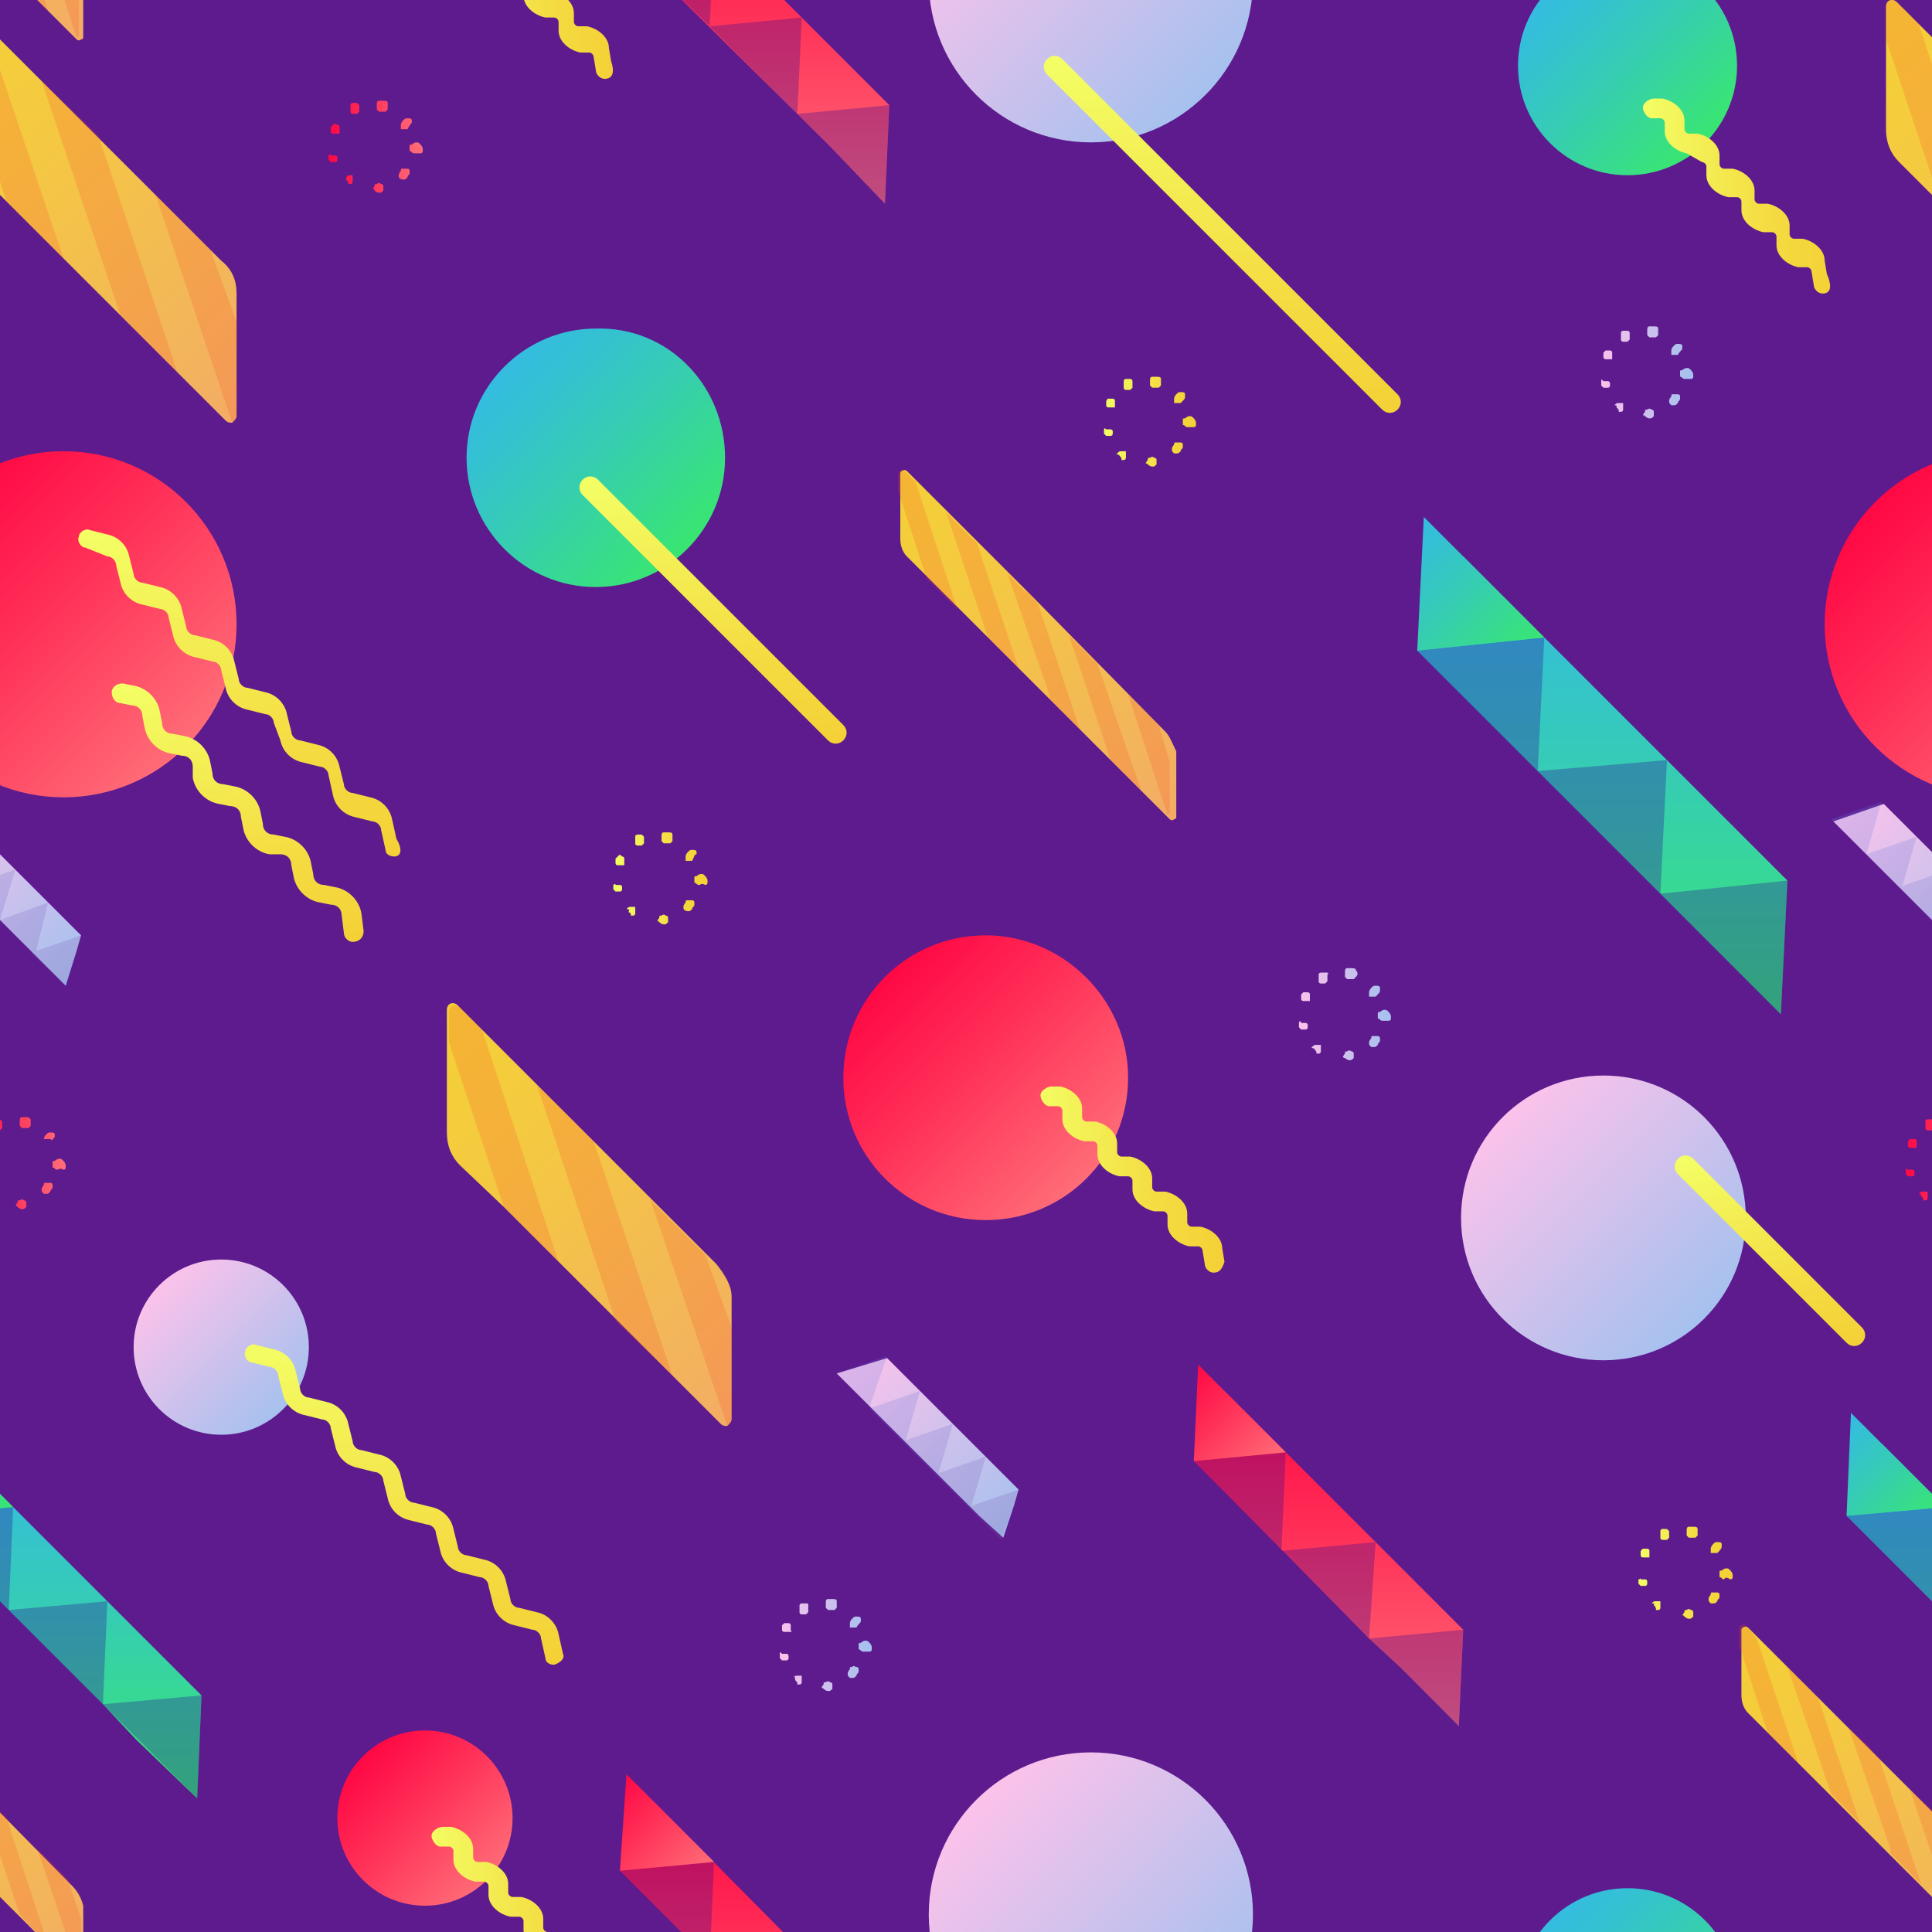 <?xml version="1.0" encoding="utf-8"?>
<!-- Generator: Adobe Illustrator 22.1.0, SVG Export Plug-In . SVG Version: 6.00 Build 0)  -->
<svg version="1.1" id="Layer_2" xmlns="http://www.w3.org/2000/svg" xmlns:xlink="http://www.w3.org/1999/xlink" x="0px" y="0px"
	 viewBox="0 0 88.2 88.2" style="enable-background:new 0 0 88.2 88.2;" xml:space="preserve">
<style type="text/css">
	.st0{fill:#5D1B8E;}
	.st1{clip-path:url(#SVGID_2_);fill:url(#SVGID_3_);}
	.st2{clip-path:url(#SVGID_2_);fill:url(#SVGID_4_);}
	.st3{clip-path:url(#SVGID_2_);fill:url(#SVGID_5_);}
	.st4{clip-path:url(#SVGID_2_);fill:url(#SVGID_6_);}
	.st5{clip-path:url(#SVGID_2_);fill:url(#SVGID_7_);}
	.st6{clip-path:url(#SVGID_2_);fill:url(#SVGID_8_);}
	.st7{clip-path:url(#SVGID_2_);fill:url(#SVGID_9_);}
	.st8{clip-path:url(#SVGID_2_);fill:url(#SVGID_10_);}
	.st9{clip-path:url(#SVGID_2_);fill:url(#SVGID_11_);}
	.st10{clip-path:url(#SVGID_2_);fill:url(#SVGID_12_);}
	.st11{clip-path:url(#SVGID_2_);fill:url(#SVGID_13_);}
	.st12{clip-path:url(#SVGID_2_);fill:url(#SVGID_14_);}
	.st13{clip-path:url(#SVGID_2_);fill:url(#SVGID_15_);}
	.st14{clip-path:url(#SVGID_2_);fill:url(#SVGID_16_);}
	.st15{clip-path:url(#SVGID_2_);fill:url(#SVGID_17_);}
	.st16{clip-path:url(#SVGID_2_);fill:url(#SVGID_18_);}
	.st17{clip-path:url(#SVGID_2_);fill:url(#SVGID_19_);}
	.st18{clip-path:url(#SVGID_2_);fill:url(#SVGID_20_);}
	.st19{clip-path:url(#SVGID_2_);fill:url(#SVGID_21_);}
	.st20{clip-path:url(#SVGID_2_);}
	.st21{fill:url(#SVGID_22_);}
	.st22{opacity:0.3;}
	.st23{opacity:0.7;}
	.st24{fill:#F84D28;}
	.st25{opacity:0.7;fill:#F84D28;}
	.st26{fill:url(#SVGID_23_);}
	.st27{fill:url(#SVGID_24_);}
	.st28{fill:url(#SVGID_25_);}
	.st29{fill:url(#SVGID_26_);}
	.st30{clip-path:url(#SVGID_2_);fill:url(#SVGID_27_);}
	.st31{fill:url(#SVGID_28_);}
	.st32{fill:url(#SVGID_29_);}
	.st33{fill:url(#SVGID_30_);}
	.st34{fill:url(#SVGID_31_);}
	.st35{clip-path:url(#SVGID_2_);fill:url(#SVGID_32_);}
	.st36{clip-path:url(#SVGID_2_);fill:url(#SVGID_33_);}
	.st37{clip-path:url(#SVGID_2_);fill:url(#SVGID_34_);}
	.st38{fill:url(#SVGID_35_);}
	.st39{fill:url(#SVGID_36_);}
	.st40{fill:url(#SVGID_37_);}
	.st41{fill:url(#SVGID_38_);}
	.st42{opacity:0.3;fill:url(#SVGID_39_);}
	.st43{fill:url(#SVGID_40_);}
	.st44{opacity:0.3;fill:url(#SVGID_41_);}
	.st45{clip-path:url(#SVGID_2_);fill:url(#SVGID_42_);}
	.st46{clip-path:url(#SVGID_2_);fill:url(#SVGID_43_);}
	.st47{fill:url(#SVGID_44_);}
	.st48{fill:url(#SVGID_45_);}
	.st49{fill:url(#SVGID_46_);}
	.st50{opacity:0.3;fill:url(#SVGID_47_);}
	.st51{fill:url(#SVGID_48_);}
	.st52{opacity:0.3;fill:#2B0595;}
	.st53{fill:url(#SVGID_49_);}
	.st54{fill:url(#SVGID_50_);}
	.st55{fill:url(#SVGID_51_);}
	.st56{fill:url(#SVGID_52_);}
	.st57{fill:url(#SVGID_53_);}
	.st58{fill:url(#SVGID_54_);}
	.st59{fill:url(#SVGID_55_);}
	.st60{fill:url(#SVGID_56_);}
	.st61{fill:url(#SVGID_57_);}
	.st62{fill:url(#SVGID_58_);}
	.st63{fill:url(#SVGID_59_);}
	.st64{fill:url(#SVGID_60_);}
	.st65{fill:url(#SVGID_61_);}
	.st66{fill:url(#SVGID_62_);}
</style>
<g>
	<rect class="st0" width="88.2" height="88.2"/>
	<rect class="st0" width="88.2" height="88.2"/>
	<g>
		<defs>
			<rect id="SVGID_1_" width="88.2" height="88.2"/>
		</defs>
		<use xlink:href="#SVGID_1_"  style="overflow:visible;fill:#5D1B8E;"/>
		<clipPath id="SVGID_2_">
			<use xlink:href="#SVGID_1_"  style="overflow:visible;"/>
		</clipPath>
		<linearGradient id="SVGID_3_" gradientUnits="userSpaceOnUse" x1="23.014" y1="16.66" x2="31.406" y2="25.052">
			<stop  offset="0" style="stop-color:#34BCE0"/>
			<stop  offset="0.173" style="stop-color:#34C1D3"/>
			<stop  offset="0.49" style="stop-color:#36CDB2"/>
			<stop  offset="0.915" style="stop-color:#38E27C"/>
			<stop  offset="1" style="stop-color:#38E670"/>
		</linearGradient>
		<path class="st1" d="M33.1,20.9c0,3.3-2.7,5.9-5.9,5.9c-3.3,0-5.9-2.7-5.9-5.9c0-3.3,2.7-5.9,5.9-5.9
			C30.5,14.9,33.1,17.6,33.1,20.9z"/>
		<linearGradient id="SVGID_4_" gradientUnits="userSpaceOnUse" x1="7.262" y1="58.651" x2="12.973" y2="64.362">
			<stop  offset="5.102040e-03" style="stop-color:#FBC2EB"/>
			<stop  offset="1" style="stop-color:#A6C1EE"/>
		</linearGradient>
		<circle class="st2" cx="10.1" cy="61.5" r="4"/>
		<linearGradient id="SVGID_5_" gradientUnits="userSpaceOnUse" x1="16.579" y1="80.178" x2="22.29" y2="85.889">
			<stop  offset="5.102000e-03" style="stop-color:#FF0844"/>
			<stop  offset="0.408" style="stop-color:#FF2E57"/>
			<stop  offset="1" style="stop-color:#FF6C77"/>
		</linearGradient>
		<circle class="st3" cx="19.4" cy="83" r="4"/>
		<linearGradient id="SVGID_6_" gradientUnits="userSpaceOnUse" x1="59.264" y1="46.298" x2="63.409" y2="46.298">
			<stop  offset="5.102040e-03" style="stop-color:#FBC2EB"/>
			<stop  offset="1" style="stop-color:#A6C1EE"/>
		</linearGradient>
		<path class="st4" d="M63.1,46.6C63.1,46.6,63.1,46.6,63.1,46.6c-0.1,0-0.1-0.1-0.2-0.1c0,0,0,0,0-0.1c0,0,0-0.1,0-0.1
			c0-0.1,0-0.1,0.1-0.1c0,0,0.1-0.1,0.2-0.1c0.1,0,0.1,0,0.2,0.1c0,0,0.1,0.1,0.1,0.2c0,0,0,0.1,0,0.1c0,0,0,0.1-0.1,0.1
			C63.3,46.6,63.3,46.6,63.1,46.6C63.2,46.6,63.2,46.6,63.1,46.6z M62.7,47.8c0.1,0,0.1,0,0.2-0.1c0-0.1,0.1-0.1,0.1-0.2
			c0,0,0-0.1,0-0.1c0,0,0-0.1-0.1-0.1c-0.1,0-0.1,0-0.2,0c-0.1,0-0.1,0-0.1,0.1c0,0-0.1,0.1-0.1,0.2c0,0.1,0,0.1,0.1,0.2
			C62.5,47.8,62.6,47.8,62.7,47.8z M61.4,48.3c0,0,0.1,0.1,0.2,0.1c0.1,0,0.1,0,0.2-0.1c0,0,0-0.1,0-0.2c0-0.1-0.1-0.1-0.1-0.1
			c0,0-0.1-0.1-0.2,0c-0.1,0-0.1,0-0.1,0.1c0,0-0.1,0.1-0.1,0.2C61.3,48.2,61.3,48.3,61.4,48.3z M60,47.9C60,47.9,60,47.9,60,47.9
			c0.1,0.1,0.1,0.1,0.1,0.2c0,0,0,0,0,0c0,0,0,0,0,0c0,0,0.1,0,0.1,0c0.1,0,0.1-0.1,0.1-0.1c0-0.1,0-0.1,0-0.2c0,0,0-0.1,0-0.1
			c0,0,0,0,0,0c0,0,0,0,0,0c0,0,0,0-0.1,0c0,0-0.1,0-0.1,0c-0.1,0-0.1,0-0.2,0.1S60,47.8,60,47.9z M59.3,46.7c0,0.1,0,0.1,0,0.2
			c0,0,0,0,0,0c0,0,0,0,0,0c0,0,0,0,0.1,0.1c0.1,0,0.1,0,0.2,0c0.1,0,0.1-0.1,0.1-0.1c0,0,0-0.1,0-0.1c0,0,0,0,0,0c0,0,0,0,0,0
			c0-0.1-0.1-0.1-0.1-0.1c0,0-0.1,0-0.2,0C59.4,46.6,59.3,46.6,59.3,46.7z M59.5,45.3C59.5,45.3,59.4,45.3,59.5,45.3
			c-0.1,0.1-0.1,0.1-0.1,0.1c0,0,0,0.1,0,0.1c0,0,0,0.1,0,0.1c0,0.1,0.1,0.1,0.1,0.1c0.1,0,0.1,0,0.2,0c0,0,0,0,0.1,0c0,0,0,0,0-0.1
			c0,0,0-0.1,0-0.1c0,0,0-0.1,0-0.1c0-0.1-0.1-0.1-0.1-0.1C59.6,45.3,59.6,45.3,59.5,45.3z M60.5,44.4
			C60.5,44.4,60.5,44.4,60.5,44.4c-0.1,0-0.2,0-0.2,0c0,0-0.1,0-0.1,0.1c0,0,0,0.1,0,0.1c0,0.1,0,0.1,0,0.2c0,0.1,0.1,0.1,0.1,0.1
			c0,0,0.1,0,0.1,0c0,0,0.1,0,0.1,0s0,0,0.1-0.1c0,0,0,0,0-0.1c0-0.1,0-0.1,0-0.2C60.7,44.4,60.6,44.4,60.5,44.4z M61.9,44.3
			c0-0.1-0.1-0.1-0.2-0.1c0,0-0.1,0-0.1,0c0,0-0.1,0-0.1,0c-0.1,0-0.1,0.1-0.1,0.2c0,0.1,0,0.1,0,0.2c0,0,0,0,0.1,0.1c0,0,0,0,0.1,0
			c0.1,0,0.1,0,0.2,0c0,0,0.1-0.1,0.1-0.1C62,44.5,62,44.4,61.9,44.3z M63,45.2C63,45.2,63,45.1,63,45.2c0-0.1,0-0.1,0-0.1
			c0,0,0,0,0,0c0-0.1-0.1-0.1-0.2-0.1c-0.1,0-0.1,0-0.2,0.1c0,0-0.1,0.1-0.1,0.2c0,0.1,0,0.1,0,0.2c0,0,0,0,0,0c0,0,0,0,0,0
			c0,0,0,0,0.1,0c0.1,0,0.1,0,0.2,0C63,45.3,63,45.3,63,45.2z"/>
		<linearGradient id="SVGID_7_" gradientUnits="userSpaceOnUse" x1="35.52" y1="75.088" x2="39.664" y2="75.088">
			<stop  offset="5.102040e-03" style="stop-color:#FBC2EB"/>
			<stop  offset="1" style="stop-color:#A6C1EE"/>
		</linearGradient>
		<path class="st5" d="M39.4,75.4C39.4,75.4,39.3,75.4,39.4,75.4c-0.1,0-0.1-0.1-0.2-0.1c0,0,0,0,0-0.1c0,0,0-0.1,0-0.1
			c0-0.1,0-0.1,0.1-0.1c0,0,0.1-0.1,0.2-0.1c0.1,0,0.1,0,0.2,0.1c0,0,0.1,0.1,0.1,0.2c0,0,0,0.1,0,0.1c0,0,0,0.1-0.1,0.1
			C39.6,75.4,39.5,75.4,39.4,75.4C39.5,75.4,39.4,75.4,39.4,75.4z M38.9,76.6c0.1,0,0.1,0,0.2-0.1c0-0.1,0.1-0.1,0.1-0.2
			c0,0,0-0.1,0-0.1c0,0,0-0.1-0.1-0.1c-0.1,0-0.1-0.1-0.2,0c-0.1,0-0.1,0-0.1,0.1c0,0-0.1,0.1-0.1,0.2c0,0.1,0,0.1,0.1,0.2
			C38.8,76.6,38.9,76.6,38.9,76.6z M37.6,77.1c0,0,0.1,0.1,0.2,0.1c0.1,0,0.1,0,0.2-0.1c0,0,0-0.1,0-0.2c0-0.1-0.1-0.1-0.1-0.1
			c0,0-0.1-0.1-0.2,0c-0.1,0-0.1,0-0.1,0.1c0,0-0.1,0.1-0.1,0.2C37.5,77,37.6,77.1,37.6,77.1z M36.3,76.7
			C36.3,76.7,36.3,76.7,36.3,76.7c0.1,0.1,0.1,0.1,0.1,0.2c0,0,0,0,0,0c0,0,0,0,0,0c0,0,0.1,0,0.1,0c0.1,0,0.1-0.1,0.1-0.1
			c0-0.1,0-0.1,0-0.2c0,0,0-0.1,0-0.1c0,0,0,0,0,0c0,0,0,0,0,0c0,0,0,0-0.1,0c0,0-0.1,0-0.1,0c-0.1,0-0.1,0-0.2,0.1
			C36.3,76.5,36.3,76.6,36.3,76.7z M35.6,75.5c0,0.1,0,0.1,0,0.2c0,0,0,0,0,0c0,0,0,0,0,0c0,0,0,0,0.1,0.1c0.1,0,0.1,0,0.2,0
			c0.1,0,0.1-0.1,0.1-0.1c0,0,0-0.1,0-0.1c0,0,0,0,0,0c0,0,0,0,0,0c0-0.1-0.1-0.1-0.1-0.1c0,0-0.1,0-0.2,0
			C35.6,75.4,35.6,75.4,35.6,75.5z M35.8,74.1C35.7,74.1,35.7,74.1,35.8,74.1c-0.1,0.1-0.1,0.1-0.1,0.1c0,0,0,0.1,0,0.1
			c0,0,0,0.1,0,0.1c0,0.1,0.1,0.1,0.1,0.1c0.1,0,0.1,0,0.2,0c0,0,0,0,0.1,0s0,0,0-0.1c0,0,0-0.1,0-0.1c0,0,0-0.1,0-0.1
			c0-0.1-0.1-0.1-0.1-0.1C35.9,74.1,35.8,74.1,35.8,74.1z M36.8,73.2C36.8,73.2,36.7,73.1,36.8,73.2c-0.1,0-0.2,0-0.2,0
			c0,0-0.1,0-0.1,0.1c0,0,0,0.1,0,0.1c0,0.1,0,0.1,0,0.2c0,0.1,0.1,0.1,0.1,0.1c0,0,0.1,0,0.1,0c0,0,0.1,0,0.1,0c0,0,0,0,0.1-0.1
			c0,0,0,0,0-0.1c0-0.1,0-0.1,0-0.2C36.9,73.2,36.9,73.2,36.8,73.2z M38.2,73.1c0-0.1-0.1-0.1-0.2-0.1c0,0-0.1,0-0.1,0
			c0,0-0.1,0-0.1,0c-0.1,0-0.1,0.1-0.1,0.2c0,0.1,0,0.1,0,0.2c0,0,0,0,0.1,0.1c0,0,0,0,0.1,0c0.1,0,0.1,0,0.2,0c0,0,0.1-0.1,0.1-0.1
			C38.2,73.2,38.2,73.2,38.2,73.1z M39.3,74C39.3,74,39.3,73.9,39.3,74c0-0.1,0-0.1,0-0.1c0,0,0,0,0,0c0-0.1-0.1-0.1-0.2-0.1
			c-0.1,0-0.1,0-0.2,0.1c0,0-0.1,0.1-0.1,0.2c0,0.1,0,0.1,0,0.2c0,0,0,0,0,0c0,0,0,0,0,0c0,0,0,0,0.1,0c0.1,0,0.1,0,0.2,0
			C39.2,74.1,39.3,74.1,39.3,74z"/>
		<linearGradient id="SVGID_8_" gradientUnits="userSpaceOnUse" x1="74.786" y1="71.728" x2="78.931" y2="71.728">
			<stop  offset="0" style="stop-color:#F3FF65"/>
			<stop  offset="0.14" style="stop-color:#F3F75D"/>
			<stop  offset="0.685" style="stop-color:#F4DB41"/>
			<stop  offset="1" style="stop-color:#F4D136"/>
		</linearGradient>
		<path class="st6" d="M78.7,72.1C78.6,72,78.6,72,78.7,72.1c-0.1,0-0.1-0.1-0.2-0.1c0,0,0,0,0-0.1c0,0,0-0.1,0-0.1
			c0-0.1,0-0.1,0.1-0.1c0,0,0.1-0.1,0.2-0.1c0.1,0,0.1,0,0.2,0.1c0,0,0.1,0.1,0.1,0.2c0,0,0,0.1,0,0.1c0,0,0,0.1-0.1,0.1
			C78.8,72,78.8,72,78.7,72.1C78.7,72.1,78.7,72.1,78.7,72.1z M78.2,73.2c0.1,0,0.1,0,0.2-0.1c0-0.1,0.1-0.1,0.1-0.2
			c0,0,0-0.1,0-0.1c0,0,0-0.1-0.1-0.1c-0.1,0-0.1,0-0.2,0c-0.1,0-0.1,0-0.1,0.1c0,0-0.1,0.1-0.1,0.2c0,0.1,0,0.1,0.1,0.2
			C78.1,73.2,78.1,73.2,78.2,73.2z M76.9,73.8c0,0,0.1,0.1,0.2,0.1c0.1,0,0.1,0,0.2-0.1c0,0,0-0.1,0-0.2c0-0.1-0.1-0.1-0.1-0.1
			c0,0-0.1-0.1-0.2,0c-0.1,0-0.1,0-0.1,0.1c0,0-0.1,0.1-0.1,0.2C76.8,73.7,76.8,73.7,76.9,73.8z M75.5,73.3
			C75.6,73.3,75.6,73.4,75.5,73.3c0.1,0.1,0.1,0.1,0.1,0.2c0,0,0,0,0,0c0,0,0,0,0,0c0,0,0.1,0,0.1,0c0.1,0,0.1-0.1,0.1-0.1
			c0-0.1,0-0.1,0-0.2c0,0,0-0.1,0-0.1c0,0,0,0,0,0c0,0,0,0,0,0c0,0,0,0-0.1,0c0,0-0.1,0-0.1,0c-0.1,0-0.1,0-0.2,0.1
			C75.6,73.2,75.5,73.2,75.5,73.3z M74.8,72.1c0,0.1,0,0.1,0,0.2c0,0,0,0,0,0c0,0,0,0,0,0c0,0,0,0,0.1,0.1c0.1,0,0.1,0,0.2,0
			c0.1,0,0.1-0.1,0.1-0.1c0,0,0-0.1,0-0.1c0,0,0,0,0,0c0,0,0,0,0,0c0-0.1-0.1-0.1-0.1-0.1c0,0-0.1,0-0.2,0
			C74.9,72,74.9,72.1,74.8,72.1z M75,70.7C75,70.7,75,70.8,75,70.7c-0.1,0.1-0.1,0.1-0.1,0.1c0,0,0,0.1,0,0.1c0,0,0,0.1,0,0.1
			c0,0.1,0.1,0.1,0.1,0.1c0.1,0,0.1,0,0.2,0c0,0,0,0,0.1,0c0,0,0,0,0-0.1c0,0,0-0.1,0-0.1c0,0,0-0.1,0-0.1c0-0.1-0.1-0.1-0.1-0.1
			C75.1,70.7,75.1,70.7,75,70.7z M76.1,69.8C76,69.8,76,69.8,76.1,69.8c-0.1,0-0.2,0-0.2,0c0,0-0.1,0-0.1,0.1c0,0,0,0.1,0,0.1
			c0,0.1,0,0.1,0,0.2c0,0.1,0.1,0.1,0.1,0.1c0,0,0.1,0,0.1,0c0,0,0.1,0,0.1,0c0,0,0,0,0.1-0.1c0,0,0,0,0-0.1c0-0.1,0-0.1,0-0.2
			C76.2,69.9,76.1,69.8,76.1,69.8z M77.5,69.8c0-0.1-0.1-0.1-0.2-0.1c0,0-0.1,0-0.1,0c0,0-0.1,0-0.1,0c-0.1,0-0.1,0.1-0.1,0.2
			c0,0.1,0,0.1,0,0.2c0,0,0,0,0.1,0.1c0,0,0,0,0.1,0c0.1,0,0.1,0,0.2,0c0,0,0.1-0.1,0.1-0.1C77.5,69.9,77.5,69.8,77.5,69.8z
			 M78.6,70.6C78.6,70.6,78.6,70.6,78.6,70.6c0-0.1,0-0.1,0-0.1c0,0,0,0,0,0c0-0.1-0.1-0.1-0.2-0.1c-0.1,0-0.1,0-0.2,0.1
			c0,0-0.1,0.1-0.1,0.2c0,0.1,0,0.1,0,0.2c0,0,0,0,0,0c0,0,0,0,0,0c0,0,0,0,0.1,0c0.1,0,0.1,0,0.2,0C78.5,70.8,78.6,70.7,78.6,70.6z
			"/>
		<linearGradient id="SVGID_9_" gradientUnits="userSpaceOnUse" x1="27.981" y1="40.047" x2="32.126" y2="40.047">
			<stop  offset="0" style="stop-color:#F3FF65"/>
			<stop  offset="0.14" style="stop-color:#F3F75D"/>
			<stop  offset="0.685" style="stop-color:#F4DB41"/>
			<stop  offset="1" style="stop-color:#F4D136"/>
		</linearGradient>
		<path class="st7" d="M31.9,40.4C31.8,40.4,31.8,40.4,31.9,40.4c-0.1,0-0.1-0.1-0.2-0.1c0,0,0,0,0-0.1c0,0,0-0.1,0-0.1
			c0-0.1,0-0.1,0.1-0.1c0,0,0.1-0.1,0.2-0.1c0.1,0,0.1,0,0.2,0.1c0,0,0.1,0.1,0.1,0.2c0,0,0,0.1,0,0.1c0,0,0,0.1-0.1,0.1
			C32,40.3,32,40.4,31.9,40.4C31.9,40.4,31.9,40.4,31.9,40.4z M31.4,41.6c0.1,0,0.1,0,0.2-0.1c0-0.1,0.1-0.1,0.1-0.2
			c0,0,0-0.1,0-0.1c0,0,0-0.1-0.1-0.1c-0.1,0-0.1,0-0.2,0c-0.1,0-0.1,0-0.1,0.1c0,0-0.1,0.1-0.1,0.2c0,0.1,0,0.1,0.1,0.2
			C31.3,41.5,31.3,41.6,31.4,41.6z M30.1,42.1c0,0,0.1,0.1,0.2,0.1c0.1,0,0.1,0,0.2-0.1c0,0,0-0.1,0-0.2c0-0.1-0.1-0.1-0.1-0.1
			c0,0-0.1-0.1-0.2,0c-0.1,0-0.1,0-0.1,0.1c0,0-0.1,0.1-0.1,0.2C30,42,30,42,30.1,42.1z M28.7,41.6C28.7,41.7,28.8,41.7,28.7,41.6
			c0.1,0.1,0.1,0.1,0.1,0.2c0,0,0,0,0,0c0,0,0,0,0,0c0,0,0.1,0,0.1,0c0.1,0,0.1-0.1,0.1-0.1c0-0.1,0-0.1,0-0.2c0,0,0-0.1,0-0.1
			c0,0,0,0,0,0c0,0,0,0,0,0c0,0,0,0-0.1,0c0,0-0.1,0-0.1,0c-0.1,0-0.1,0-0.2,0.1C28.8,41.5,28.7,41.6,28.7,41.6z M28,40.4
			c0,0.1,0,0.1,0,0.2c0,0,0,0,0,0c0,0,0,0,0,0c0,0,0,0,0.1,0.1c0.1,0,0.1,0,0.2,0c0.1,0,0.1-0.1,0.1-0.1c0,0,0-0.1,0-0.1
			c0,0,0,0,0,0c0,0,0,0,0,0c0-0.1-0.1-0.1-0.1-0.1c0,0-0.1,0-0.2,0C28.1,40.3,28,40.4,28,40.4z M28.2,39.1
			C28.2,39.1,28.2,39.1,28.2,39.1c-0.1,0.1-0.1,0.1-0.1,0.1c0,0,0,0.1,0,0.1c0,0,0,0.1,0,0.1c0,0.1,0.1,0.1,0.1,0.1
			c0.1,0,0.1,0,0.2,0c0,0,0,0,0.1,0c0,0,0,0,0-0.1c0,0,0-0.1,0-0.1c0,0,0-0.1,0-0.1c0-0.1-0.1-0.1-0.1-0.1
			C28.3,39,28.3,39,28.2,39.1z M29.3,38.1C29.2,38.1,29.2,38.1,29.3,38.1c-0.1,0-0.2,0-0.2,0c0,0-0.1,0-0.1,0.1c0,0,0,0.1,0,0.1
			c0,0.1,0,0.1,0,0.2c0,0.1,0.1,0.1,0.1,0.1c0,0,0.1,0,0.1,0c0,0,0.1,0,0.1,0c0,0,0,0,0.1-0.1c0,0,0,0,0-0.1c0-0.1,0-0.1,0-0.2
			C29.4,38.2,29.3,38.1,29.3,38.1z M30.7,38.1c0-0.1-0.1-0.1-0.2-0.1c0,0-0.1,0-0.1,0c0,0-0.1,0-0.1,0c-0.1,0-0.1,0.1-0.1,0.2
			c0,0.1,0,0.1,0,0.2c0,0,0,0,0.1,0.1c0,0,0,0,0.1,0c0.1,0,0.1,0,0.2,0c0,0,0.1-0.1,0.1-0.1C30.7,38.2,30.7,38.1,30.7,38.1z
			 M31.8,39C31.8,38.9,31.8,38.9,31.8,39c0-0.1,0-0.1,0-0.1c0,0,0,0,0,0c0-0.1-0.1-0.1-0.2-0.1c-0.1,0-0.1,0-0.2,0.1
			c0,0-0.1,0.1-0.1,0.2c0,0.1,0,0.1,0,0.2c0,0,0,0,0,0c0,0,0,0,0,0c0,0,0,0,0.1,0c0.1,0,0.1,0,0.2,0C31.7,39.1,31.7,39,31.8,39z"/>
		<linearGradient id="SVGID_10_" gradientUnits="userSpaceOnUse" x1="50.332" y1="19.218" x2="54.477" y2="19.218">
			<stop  offset="0" style="stop-color:#F3FF65"/>
			<stop  offset="0.14" style="stop-color:#F3F75D"/>
			<stop  offset="0.685" style="stop-color:#F4DB41"/>
			<stop  offset="1" style="stop-color:#F4D136"/>
		</linearGradient>
		<path class="st8" d="M54.2,19.5C54.2,19.5,54.2,19.5,54.2,19.5c-0.1,0-0.1-0.1-0.2-0.1c0,0,0,0,0-0.1c0,0,0-0.1,0-0.1
			c0-0.1,0-0.1,0.1-0.1c0,0,0.1-0.1,0.2-0.1c0.1,0,0.1,0,0.2,0.1c0,0,0.1,0.1,0.1,0.2c0,0,0,0.1,0,0.1c0,0,0,0.1-0.1,0.1
			C54.4,19.5,54.3,19.5,54.2,19.5C54.3,19.5,54.2,19.5,54.2,19.5z M53.7,20.7c0.1,0,0.1,0,0.2-0.1c0-0.1,0.1-0.1,0.1-0.2
			c0,0,0-0.1,0-0.1c0,0,0-0.1-0.1-0.1c-0.1,0-0.1,0-0.2,0c-0.1,0-0.1,0-0.1,0.1c0,0-0.1,0.1-0.1,0.2c0,0.1,0,0.1,0.1,0.2
			C53.6,20.7,53.7,20.7,53.7,20.7z M52.4,21.2c0,0,0.1,0.1,0.2,0.1c0.1,0,0.1,0,0.2-0.1c0,0,0-0.1,0-0.2c0-0.1-0.1-0.1-0.1-0.1
			c0,0-0.1-0.1-0.2,0c-0.1,0-0.1,0-0.1,0.1c0,0-0.1,0.1-0.1,0.2C52.3,21.1,52.4,21.2,52.4,21.2z M51.1,20.8
			C51.1,20.8,51.1,20.9,51.1,20.8c0.1,0.1,0.1,0.1,0.1,0.2c0,0,0,0,0,0c0,0,0,0,0,0c0,0,0.1,0,0.1,0c0.1,0,0.1-0.1,0.1-0.1
			c0-0.1,0-0.1,0-0.2c0,0,0-0.1,0-0.1c0,0,0,0,0,0c0,0,0,0,0,0c0,0,0,0-0.1,0c0,0-0.1,0-0.1,0c-0.1,0-0.1,0-0.2,0.1
			S51.1,20.7,51.1,20.8z M50.4,19.6c0,0.1,0,0.1,0,0.2c0,0,0,0,0,0c0,0,0,0,0,0c0,0,0,0,0.1,0.1c0.1,0,0.1,0,0.2,0
			c0.1,0,0.1-0.1,0.1-0.1c0,0,0-0.1,0-0.1c0,0,0,0,0,0c0,0,0,0,0,0c0-0.1-0.1-0.1-0.1-0.1c0,0-0.1,0-0.2,0
			C50.4,19.5,50.4,19.6,50.4,19.6z M50.6,18.2C50.5,18.2,50.5,18.3,50.6,18.2c-0.1,0.1-0.1,0.1-0.1,0.1c0,0,0,0.1,0,0.1
			c0,0,0,0.1,0,0.1c0,0.1,0.1,0.1,0.1,0.1c0.1,0,0.1,0,0.2,0c0,0,0,0,0.1,0c0,0,0,0,0-0.1c0,0,0-0.1,0-0.1c0,0,0-0.1,0-0.1
			c0-0.1-0.1-0.1-0.1-0.1C50.7,18.2,50.6,18.2,50.6,18.2z M51.6,17.3C51.6,17.3,51.6,17.3,51.6,17.3c-0.1,0-0.2,0-0.2,0
			c0,0-0.1,0-0.1,0.1c0,0,0,0.1,0,0.1c0,0.1,0,0.1,0,0.2c0,0.1,0.1,0.1,0.1,0.1c0,0,0.1,0,0.1,0c0,0,0.1,0,0.1,0c0,0,0,0,0.1-0.1
			c0,0,0,0,0-0.1c0-0.1,0-0.1,0-0.2C51.7,17.4,51.7,17.3,51.6,17.3z M53,17.3c0-0.1-0.1-0.1-0.2-0.1c0,0-0.1,0-0.1,0
			c0,0-0.1,0-0.1,0c-0.1,0-0.1,0.1-0.1,0.2c0,0.1,0,0.1,0,0.2c0,0,0,0,0.1,0.1c0,0,0,0,0.1,0c0.1,0,0.1,0,0.2,0c0,0,0.1-0.1,0.1-0.1
			C53,17.4,53,17.3,53,17.3z M54.1,18.1C54.1,18.1,54.1,18.1,54.1,18.1c0-0.1,0-0.1,0-0.1c0,0,0,0,0,0c0-0.1-0.1-0.1-0.2-0.1
			c-0.1,0-0.1,0-0.2,0.1c0,0-0.1,0.1-0.1,0.2c0,0.1,0,0.1,0,0.2c0,0,0,0,0,0c0,0,0,0,0,0c0,0,0,0,0.1,0c0.1,0,0.1,0,0.2,0
			C54.1,18.2,54.1,18.2,54.1,18.1z"/>
		<linearGradient id="SVGID_11_" gradientUnits="userSpaceOnUse" x1="73.02" y1="17.004" x2="77.165" y2="17.004">
			<stop  offset="5.102040e-03" style="stop-color:#FBC2EB"/>
			<stop  offset="1" style="stop-color:#A6C1EE"/>
		</linearGradient>
		<path class="st9" d="M76.9,17.3C76.9,17.3,76.8,17.3,76.9,17.3c-0.1,0-0.1-0.1-0.2-0.1c0,0,0,0,0-0.1c0,0,0-0.1,0-0.1
			c0-0.1,0-0.1,0.1-0.1c0,0,0.1-0.1,0.2-0.1c0.1,0,0.1,0,0.2,0.1c0,0,0.1,0.1,0.1,0.2c0,0,0,0.1,0,0.1c0,0,0,0.1-0.1,0.1
			C77.1,17.3,77,17.3,76.9,17.3C77,17.3,76.9,17.3,76.9,17.3z M76.4,18.5c0.1,0,0.1,0,0.2-0.1c0-0.1,0.1-0.1,0.1-0.2
			c0,0,0-0.1,0-0.1c0,0,0-0.1-0.1-0.1c-0.1,0-0.1,0-0.2,0c-0.1,0-0.1,0-0.1,0.1c0,0-0.1,0.1-0.1,0.2c0,0.1,0,0.1,0.1,0.2
			C76.3,18.5,76.4,18.5,76.4,18.5z M75.1,19c0,0,0.1,0.1,0.2,0.1c0.1,0,0.1,0,0.2-0.1c0,0,0-0.1,0-0.2c0-0.1-0.1-0.1-0.1-0.1
			c0,0-0.1-0.1-0.2,0c-0.1,0-0.1,0-0.1,0.1c0,0-0.1,0.1-0.1,0.2C75,18.9,75.1,19,75.1,19z M73.8,18.6C73.8,18.6,73.8,18.6,73.8,18.6
			c0.1,0.1,0.1,0.1,0.1,0.2c0,0,0,0,0,0c0,0,0,0,0,0c0,0,0.1,0,0.1,0c0.1,0,0.1-0.1,0.1-0.1c0-0.1,0-0.1,0-0.2c0,0,0-0.1,0-0.1
			c0,0,0,0,0,0c0,0,0,0,0,0c0,0,0,0-0.1,0c0,0-0.1,0-0.1,0c-0.1,0-0.1,0-0.2,0.1C73.8,18.5,73.8,18.5,73.8,18.6z M73.1,17.4
			c0,0.1,0,0.1,0,0.2c0,0,0,0,0,0c0,0,0,0,0,0c0,0,0,0,0.1,0.1c0.1,0,0.1,0,0.2,0c0.1,0,0.1-0.1,0.1-0.1c0,0,0-0.1,0-0.1
			c0,0,0,0,0,0c0,0,0,0,0,0c0-0.1-0.1-0.1-0.1-0.1c0,0-0.1,0-0.2,0C73.1,17.3,73.1,17.3,73.1,17.4z M73.3,16
			C73.2,16,73.2,16,73.3,16c-0.1,0.1-0.1,0.1-0.1,0.1c0,0,0,0.1,0,0.1c0,0,0,0.1,0,0.1c0,0.1,0.1,0.1,0.1,0.1c0.1,0,0.1,0,0.2,0
			c0,0,0,0,0.1,0c0,0,0,0,0-0.1c0,0,0-0.1,0-0.1c0,0,0-0.1,0-0.1c0-0.1-0.1-0.1-0.1-0.1C73.4,16,73.3,16,73.3,16z M74.3,15.1
			C74.3,15.1,74.2,15.1,74.3,15.1c-0.1,0-0.2,0-0.2,0c0,0-0.1,0-0.1,0.1c0,0,0,0.1,0,0.1c0,0.1,0,0.1,0,0.2c0,0.1,0.1,0.1,0.1,0.1
			c0,0,0.1,0,0.1,0c0,0,0.1,0,0.1,0c0,0,0,0,0.1-0.1c0,0,0,0,0-0.1c0-0.1,0-0.1,0-0.2C74.4,15.2,74.4,15.1,74.3,15.1z M75.7,15
			c0-0.1-0.1-0.1-0.2-0.1c0,0-0.1,0-0.1,0c0,0-0.1,0-0.1,0c-0.1,0-0.1,0.1-0.1,0.2c0,0.1,0,0.1,0,0.2c0,0,0,0,0.1,0.1c0,0,0,0,0.1,0
			c0.1,0,0.1,0,0.2,0c0,0,0.1-0.1,0.1-0.1C75.7,15.2,75.7,15.1,75.7,15z M76.8,15.9C76.8,15.9,76.8,15.9,76.8,15.9
			c0-0.1,0-0.1,0-0.1c0,0,0,0,0,0c0-0.1-0.1-0.1-0.2-0.1c-0.1,0-0.1,0-0.2,0.1c0,0-0.1,0.1-0.1,0.2c0,0.1,0,0.1,0,0.2c0,0,0,0,0,0
			c0,0,0,0,0,0c0,0,0,0,0.1,0c0.1,0,0.1,0,0.2,0C76.7,16,76.8,16,76.8,15.9z"/>
		<linearGradient id="SVGID_12_" gradientUnits="userSpaceOnUse" x1="86.928" y1="53.037" x2="91.073" y2="53.037">
			<stop  offset="5.102000e-03" style="stop-color:#FF0844"/>
			<stop  offset="0.408" style="stop-color:#FF2E57"/>
			<stop  offset="1" style="stop-color:#FF6C77"/>
		</linearGradient>
		<path class="st10" d="M90.8,53.4C90.8,53.4,90.8,53.3,90.8,53.4c-0.1,0-0.1-0.1-0.2-0.1c0,0,0,0,0-0.1c0,0,0-0.1,0-0.1
			c0-0.1,0-0.1,0.1-0.1c0,0,0.1-0.1,0.2-0.1c0.1,0,0.1,0,0.2,0.1c0,0,0.1,0.1,0.1,0.2c0,0,0,0.1,0,0.1c0,0,0,0.1-0.1,0.1
			C91,53.3,90.9,53.4,90.8,53.4C90.9,53.4,90.8,53.4,90.8,53.4z M90.3,54.5c0.1,0,0.1,0,0.2-0.1c0-0.1,0.1-0.1,0.1-0.2
			c0,0,0-0.1,0-0.1c0,0,0-0.1-0.1-0.1c-0.1,0-0.1,0-0.2,0c-0.1,0-0.1,0-0.1,0.1c0,0-0.1,0.1-0.1,0.2c0,0.1,0,0.1,0.1,0.2
			C90.2,54.5,90.3,54.5,90.3,54.5z M89,55.1c0,0,0.1,0.1,0.2,0.1c0.1,0,0.1,0,0.2-0.1c0,0,0-0.1,0-0.2c0-0.1-0.1-0.1-0.1-0.1
			c0,0-0.1-0.1-0.2,0c-0.1,0-0.1,0-0.1,0.1c0,0-0.1,0.1-0.1,0.2C88.9,55,89,55,89,55.1z M87.7,54.6C87.7,54.7,87.7,54.7,87.7,54.6
			c0.1,0.1,0.1,0.1,0.1,0.2c0,0,0,0,0,0c0,0,0,0,0,0c0,0,0.1,0,0.1,0c0.1,0,0.1-0.1,0.1-0.1c0-0.1,0-0.1,0-0.2c0,0,0-0.1,0-0.1
			c0,0,0,0,0,0c0,0,0,0,0,0c0,0,0,0-0.1,0c0,0-0.1,0-0.1,0c-0.1,0-0.1,0-0.2,0.1C87.7,54.5,87.7,54.6,87.7,54.6z M87,53.4
			c0,0.1,0,0.1,0,0.2c0,0,0,0,0,0c0,0,0,0,0,0c0,0,0,0,0.1,0.1c0.1,0,0.1,0,0.2,0c0.1,0,0.1-0.1,0.1-0.1c0,0,0-0.1,0-0.1
			c0,0,0,0,0,0c0,0,0,0,0,0c0-0.1-0.1-0.1-0.1-0.1c0,0-0.1,0-0.2,0C87,53.3,87,53.4,87,53.4z M87.2,52C87.1,52.1,87.1,52.1,87.2,52
			c-0.1,0.1-0.1,0.1-0.1,0.1c0,0,0,0.1,0,0.1c0,0,0,0.1,0,0.1c0,0.1,0.1,0.1,0.1,0.1c0.1,0,0.1,0,0.2,0c0,0,0,0,0.1,0c0,0,0,0,0-0.1
			c0,0,0-0.1,0-0.1c0,0,0-0.1,0-0.1c0-0.1-0.1-0.1-0.1-0.1C87.3,52,87.2,52,87.2,52z M88.2,51.1C88.2,51.1,88.1,51.1,88.2,51.1
			c-0.1,0-0.2,0-0.2,0c0,0-0.1,0-0.1,0.1c0,0,0,0.1,0,0.1c0,0.1,0,0.1,0,0.2c0,0.1,0.1,0.1,0.1,0.1c0,0,0.1,0,0.1,0c0,0,0.1,0,0.1,0
			c0,0,0,0,0.1-0.1c0,0,0,0,0-0.1c0-0.1,0-0.1,0-0.2C88.3,51.2,88.3,51.1,88.2,51.1z M89.6,51.1c0-0.1-0.1-0.1-0.2-0.1
			c0,0-0.1,0-0.1,0c0,0-0.1,0-0.1,0c-0.1,0-0.1,0.1-0.1,0.2c0,0.1,0,0.1,0,0.2c0,0,0,0,0.1,0.1c0,0,0,0,0.1,0c0.1,0,0.1,0,0.2,0
			c0.1,0,0.1-0.1,0.1-0.1C89.6,51.2,89.6,51.1,89.6,51.1z M90.7,51.9C90.7,51.9,90.7,51.9,90.7,51.9c0-0.1,0-0.1,0-0.1c0,0,0,0,0,0
			c0-0.1-0.1-0.1-0.2-0.1c-0.1,0-0.1,0-0.2,0.1c0,0-0.1,0.1-0.1,0.2c0,0.1,0,0.1,0,0.2c0,0,0,0,0,0c0,0,0,0,0,0c0,0,0,0,0.1,0
			c0.1,0,0.1,0,0.2,0C90.7,52.1,90.7,52,90.7,51.9z"/>
		<linearGradient id="SVGID_13_" gradientUnits="userSpaceOnUse" x1="-1.32" y1="53.037" x2="2.825" y2="53.037">
			<stop  offset="5.102000e-03" style="stop-color:#FF0844"/>
			<stop  offset="0.408" style="stop-color:#FF2E57"/>
			<stop  offset="1" style="stop-color:#FF6C77"/>
		</linearGradient>
		<path class="st11" d="M2.6,53.4C2.5,53.4,2.5,53.3,2.6,53.4c-0.1,0-0.1-0.1-0.2-0.1c0,0,0,0,0-0.1c0,0,0-0.1,0-0.1
			c0-0.1,0-0.1,0.1-0.1c0,0,0.1-0.1,0.2-0.1c0.1,0,0.1,0,0.2,0.1c0,0,0.1,0.1,0.1,0.2c0,0,0,0.1,0,0.1c0,0,0,0.1-0.1,0.1
			C2.7,53.3,2.7,53.4,2.6,53.4C2.6,53.4,2.6,53.4,2.6,53.4z M2.1,54.5c0.1,0,0.1,0,0.2-0.1c0-0.1,0.1-0.1,0.1-0.2c0,0,0-0.1,0-0.1
			c0,0,0-0.1-0.1-0.1c-0.1,0-0.1,0-0.2,0c-0.1,0-0.1,0-0.1,0.1c0,0-0.1,0.1-0.1,0.2c0,0.1,0,0.1,0.1,0.2C2,54.5,2,54.5,2.1,54.5z
			 M0.8,55.1c0,0,0.1,0.1,0.2,0.1c0.1,0,0.1,0,0.2-0.1c0,0,0-0.1,0-0.2c0-0.1-0.1-0.1-0.1-0.1c0,0-0.1-0.1-0.2,0
			c-0.1,0-0.1,0-0.1,0.1c0,0-0.1,0.1-0.1,0.2C0.7,55,0.7,55,0.8,55.1z M-0.6,54.6C-0.6,54.7-0.5,54.7-0.6,54.6
			c0.1,0.1,0.1,0.1,0.1,0.2c0,0,0,0,0,0c0,0,0,0,0,0c0,0,0.1,0,0.1,0c0.1,0,0.1-0.1,0.1-0.1c0-0.1,0-0.1,0-0.2c0,0,0-0.1,0-0.1
			c0,0,0,0,0,0c0,0,0,0,0,0c0,0,0,0-0.1,0c0,0-0.1,0-0.1,0c-0.1,0-0.1,0-0.2,0.1C-0.5,54.5-0.6,54.6-0.6,54.6z M-1.3,53.4
			c0,0.1,0,0.1,0,0.2c0,0,0,0,0,0c0,0,0,0,0,0c0,0,0,0,0.1,0.1c0.1,0,0.1,0,0.2,0c0.1,0,0.1-0.1,0.1-0.1c0,0,0-0.1,0-0.1
			c0,0,0,0,0,0c0,0,0,0,0,0c0-0.1-0.1-0.1-0.1-0.1c0,0-0.1,0-0.2,0C-1.2,53.3-1.3,53.4-1.3,53.4z M-1.1,52
			C-1.1,52.1-1.1,52.1-1.1,52c-0.1,0.1-0.1,0.1-0.1,0.1c0,0,0,0.1,0,0.1c0,0,0,0.1,0,0.1c0,0.1,0.1,0.1,0.1,0.1s0.1,0,0.2,0
			c0,0,0,0,0.1,0c0,0,0,0,0-0.1c0,0,0-0.1,0-0.1c0,0,0-0.1,0-0.1c0-0.1-0.1-0.1-0.1-0.1C-1,52-1,52-1.1,52z M0,51.1
			C-0.1,51.1-0.1,51.1,0,51.1c-0.1,0-0.2,0-0.2,0c0,0-0.1,0-0.1,0.1c0,0,0,0.1,0,0.1c0,0.1,0,0.1,0,0.2c0,0.1,0.1,0.1,0.1,0.1
			c0,0,0.1,0,0.1,0c0,0,0.1,0,0.1,0c0,0,0,0,0.1-0.1c0,0,0,0,0-0.1c0-0.1,0-0.1,0-0.2C0.1,51.2,0,51.1,0,51.1z M1.4,51.1
			C1.3,51,1.3,51,1.2,51c0,0-0.1,0-0.1,0c0,0-0.1,0-0.1,0c-0.1,0-0.1,0.1-0.1,0.2c0,0.1,0,0.1,0,0.2c0,0,0,0,0.1,0.1c0,0,0,0,0.1,0
			c0.1,0,0.1,0,0.2,0c0,0,0.1-0.1,0.1-0.1C1.4,51.2,1.4,51.1,1.4,51.1z M2.5,51.9C2.5,51.9,2.5,51.9,2.5,51.9c0-0.1,0-0.1,0-0.1
			c0,0,0,0,0,0c0-0.1-0.1-0.1-0.2-0.1c-0.1,0-0.1,0-0.2,0.1c0,0-0.1,0.1-0.1,0.2C2,51.9,2,52,2,52c0,0,0,0,0,0c0,0,0,0,0,0
			c0,0,0,0,0.1,0c0.1,0,0.1,0,0.2,0C2.4,52.1,2.4,52,2.5,51.9z"/>
		<linearGradient id="SVGID_14_" gradientUnits="userSpaceOnUse" x1="15.01" y1="6.659" x2="19.155" y2="6.659">
			<stop  offset="5.102000e-03" style="stop-color:#FF0844"/>
			<stop  offset="0.408" style="stop-color:#FF2E57"/>
			<stop  offset="1" style="stop-color:#FF6C77"/>
		</linearGradient>
		<path class="st12" d="M18.9,7C18.9,7,18.8,7,18.9,7c-0.1,0-0.1-0.1-0.2-0.1c0,0,0,0,0-0.1c0,0,0-0.1,0-0.1c0-0.1,0-0.1,0.1-0.1
			c0,0,0.1-0.1,0.2-0.1c0.1,0,0.1,0,0.2,0.1c0,0,0.1,0.1,0.1,0.2c0,0,0,0.1,0,0.1c0,0,0,0.1-0.1,0.1C19,7,19,7,18.9,7
			C19,7,18.9,7,18.9,7z M18.4,8.2c0.1,0,0.1,0,0.2-0.1c0-0.1,0.1-0.1,0.1-0.2c0,0,0-0.1,0-0.1c0,0,0-0.1-0.1-0.1c-0.1,0-0.1,0-0.2,0
			c-0.1,0-0.1,0-0.1,0.1c0,0-0.1,0.1-0.1,0.2c0,0.1,0,0.1,0.1,0.2C18.3,8.1,18.3,8.2,18.4,8.2z M17.1,8.7c0,0,0.1,0.1,0.2,0.1
			c0.1,0,0.1,0,0.2-0.1c0,0,0-0.1,0-0.2c0-0.1-0.1-0.1-0.1-0.1c0,0-0.1-0.1-0.2,0c-0.1,0-0.1,0-0.1,0.1c0,0-0.1,0.1-0.1,0.2
			C17,8.6,17.1,8.6,17.1,8.7z M15.8,8.2C15.8,8.3,15.8,8.3,15.8,8.2c0.1,0.1,0.1,0.1,0.1,0.2c0,0,0,0,0,0c0,0,0,0,0,0
			c0,0,0.1,0,0.1,0c0.1,0,0.1-0.1,0.1-0.1c0-0.1,0-0.1,0-0.2c0,0,0-0.1,0-0.1c0,0,0,0,0,0c0,0,0,0,0,0c0,0,0,0-0.1,0C16,8,16,8,16,8
			c-0.1,0-0.1,0-0.2,0.1C15.8,8.1,15.8,8.2,15.8,8.2z M15,7.1c0,0.1,0,0.1,0,0.2c0,0,0,0,0,0c0,0,0,0,0,0c0,0,0,0,0.1,0.1
			c0.1,0,0.1,0,0.2,0c0.1,0,0.1-0.1,0.1-0.1c0,0,0-0.1,0-0.1c0,0,0,0,0,0c0,0,0,0,0,0c0-0.1-0.1-0.1-0.1-0.1c0,0-0.1,0-0.2,0
			C15.1,7,15.1,7,15,7.1z M15.2,5.7C15.2,5.7,15.2,5.7,15.2,5.7c-0.1,0.1-0.1,0.1-0.1,0.1c0,0,0,0.1,0,0.1c0,0,0,0.1,0,0.1
			c0,0.1,0.1,0.1,0.1,0.1c0.1,0,0.1,0,0.2,0c0,0,0,0,0.1,0c0,0,0,0,0-0.1c0,0,0-0.1,0-0.1c0,0,0-0.1,0-0.1c0-0.1-0.1-0.1-0.1-0.1
			C15.4,5.7,15.3,5.6,15.2,5.7z M16.3,4.7C16.3,4.7,16.2,4.7,16.3,4.7c-0.1,0-0.2,0-0.2,0c0,0-0.1,0-0.1,0.1c0,0,0,0.1,0,0.1
			C16,5,16,5,16,5.1c0,0.1,0.1,0.1,0.1,0.1c0,0,0.1,0,0.1,0c0,0,0.1,0,0.1,0c0,0,0,0,0.1-0.1c0,0,0,0,0-0.1c0-0.1,0-0.1,0-0.2
			C16.4,4.8,16.4,4.8,16.3,4.7z M17.7,4.7c0-0.1-0.1-0.1-0.2-0.1c0,0-0.1,0-0.1,0c0,0-0.1,0-0.1,0c-0.1,0-0.1,0.1-0.1,0.2
			c0,0.1,0,0.1,0,0.2c0,0,0,0,0.1,0.1c0,0,0,0,0.1,0c0.1,0,0.1,0,0.2,0c0,0,0.1-0.1,0.1-0.1C17.7,4.8,17.7,4.8,17.7,4.7z M18.8,5.6
			C18.8,5.5,18.8,5.5,18.8,5.6c0-0.1,0-0.1,0-0.1c0,0,0,0,0,0c0-0.1-0.1-0.1-0.2-0.1c-0.1,0-0.1,0-0.2,0.1c0,0-0.1,0.1-0.1,0.2
			c0,0.1,0,0.1,0,0.2c0,0,0,0,0,0c0,0,0,0,0,0c0,0,0,0,0.1,0c0.1,0,0.1,0,0.2,0C18.7,5.7,18.8,5.6,18.8,5.6z"/>
		<linearGradient id="SVGID_15_" gradientUnits="userSpaceOnUse" x1="44.633" y1="-6.076" x2="55.048" y2="4.34">
			<stop  offset="5.102040e-03" style="stop-color:#FBC2EB"/>
			<stop  offset="1" style="stop-color:#A6C1EE"/>
		</linearGradient>
		<circle class="st13" cx="49.8" cy="-0.9" r="7.4"/>
		<linearGradient id="SVGID_16_" gradientUnits="userSpaceOnUse" x1="68.513" y1="50.983" x2="77.77" y2="60.241">
			<stop  offset="5.102040e-03" style="stop-color:#FBC2EB"/>
			<stop  offset="1" style="stop-color:#A6C1EE"/>
		</linearGradient>
		<path class="st14" d="M79.7,55.6c0,3.6-2.9,6.5-6.5,6.5c-3.6,0-6.5-2.9-6.5-6.5c0-3.6,2.9-6.5,6.5-6.5
			C76.8,49.1,79.7,52,79.7,55.6z"/>
		<linearGradient id="SVGID_17_" gradientUnits="userSpaceOnUse" x1="-2.67" y1="22.882" x2="8.516" y2="34.068">
			<stop  offset="5.102000e-03" style="stop-color:#FF0844"/>
			<stop  offset="0.408" style="stop-color:#FF2E57"/>
			<stop  offset="1" style="stop-color:#FF6C77"/>
		</linearGradient>
		<circle class="st15" cx="2.9" cy="28.5" r="7.9"/>
		<linearGradient id="SVGID_18_" gradientUnits="userSpaceOnUse" x1="70.751" y1="-0.587" x2="77.844" y2="6.506">
			<stop  offset="0" style="stop-color:#34BCE0"/>
			<stop  offset="0.173" style="stop-color:#34C1D3"/>
			<stop  offset="0.49" style="stop-color:#36CDB2"/>
			<stop  offset="0.915" style="stop-color:#38E27C"/>
			<stop  offset="1" style="stop-color:#38E670"/>
		</linearGradient>
		<circle class="st16" cx="74.3" cy="3" r="5"/>
		
			<linearGradient id="SVGID_19_" gradientUnits="userSpaceOnUse" x1="255.132" y1="562.707" x2="270.143" y2="577.718" gradientTransform="matrix(0.54 0.54 -0.548 0.548 226.477 -443.449)">
			<stop  offset="0" style="stop-color:#F3FF65"/>
			<stop  offset="0.14" style="stop-color:#F3F75D"/>
			<stop  offset="0.685" style="stop-color:#F4DB41"/>
			<stop  offset="1" style="stop-color:#F4D136"/>
		</linearGradient>
		<path class="st17" d="M63.1,18.7L47.8,3.4c-0.2-0.2-0.2-0.5,0-0.7l0,0c0.2-0.2,0.5-0.2,0.7,0L63.8,18c0.2,0.2,0.2,0.5,0,0.7l0,0
			C63.6,18.9,63.3,18.9,63.1,18.7z"/>
		
			<linearGradient id="SVGID_20_" gradientUnits="userSpaceOnUse" x1="-2876.873" y1="582.271" x2="-2861.962" y2="597.183" gradientTransform="matrix(0.282 0.282 -0.548 0.548 1213.134 543.205)">
			<stop  offset="0" style="stop-color:#F3FF65"/>
			<stop  offset="0.14" style="stop-color:#F3F75D"/>
			<stop  offset="0.685" style="stop-color:#F4DB41"/>
			<stop  offset="1" style="stop-color:#F4D136"/>
		</linearGradient>
		<path class="st18" d="M84.3,61.3l-7.7-7.7c-0.2-0.2-0.2-0.5,0-0.7l0,0c0.2-0.2,0.5-0.2,0.7,0l7.7,7.7c0.2,0.2,0.2,0.5,0,0.7l0,0
			C84.8,61.5,84.5,61.5,84.3,61.3z"/>
		
			<linearGradient id="SVGID_21_" gradientUnits="userSpaceOnUse" x1="-347.962" y1="599.619" x2="-333.002" y2="614.579" gradientTransform="matrix(0.402 0.402 -0.548 0.548 502.101 -167.825)">
			<stop  offset="0" style="stop-color:#F3FF65"/>
			<stop  offset="0.14" style="stop-color:#F3F75D"/>
			<stop  offset="0.685" style="stop-color:#F4DB41"/>
			<stop  offset="1" style="stop-color:#F4D136"/>
		</linearGradient>
		<path class="st19" d="M37.8,33.8L26.6,22.6c-0.2-0.2-0.2-0.5,0-0.7l0,0c0.2-0.2,0.5-0.2,0.7,0l11.2,11.2c0.2,0.2,0.2,0.5,0,0.7
			l0,0C38.3,34,38,34,37.8,33.8z"/>
		<g class="st20">
			<linearGradient id="SVGID_22_" gradientUnits="userSpaceOnUse" x1="18.933" y1="47.505" x2="34.858" y2="63.43">
				<stop  offset="0" style="stop-color:#F4D136"/>
				<stop  offset="0.315" style="stop-color:#F4C941"/>
				<stop  offset="0.86" style="stop-color:#F3B35D"/>
				<stop  offset="1" style="stop-color:#F3AC65"/>
			</linearGradient>
			<path class="st21" d="M33.4,59.2v5.6c0,0.1-0.1,0.2-0.2,0.3c-0.1,0-0.2,0-0.3-0.1l-2.2-2.2l-2.5-2.5l-2.7-2.7l-2.5-2.5L21,53.2
				c-0.4-0.4-0.6-0.9-0.6-1.5v-5.6c0-0.3,0.3-0.4,0.5-0.2l11.8,11.8C33.1,58.2,33.4,58.7,33.4,59.2z"/>
			<g class="st22">
				<g class="st23">
					<path class="st24" d="M25.5,57.6l-2.5-2.5l-2.5-7.5v-1.4c0-0.3,0.3-0.4,0.5-0.2l1,1L25.5,57.6z"/>
					<polygon class="st24" points="30.7,62.8 28.1,60.3 24.5,49.5 27.1,52.1 					"/>
				</g>
				<path class="st25" d="M33.4,60.6v4.2c0,0.1-0.1,0.2-0.2,0.3l-3.5-10.3l2.5,2.5L33.4,60.6z"/>
			</g>
		</g>
		<g class="st20">
			<linearGradient id="SVGID_23_" gradientUnits="userSpaceOnUse" x1="-3.663" y1="1.662" x2="12.261" y2="17.587">
				<stop  offset="0" style="stop-color:#F4D136"/>
				<stop  offset="0.315" style="stop-color:#F4C941"/>
				<stop  offset="0.86" style="stop-color:#F3B35D"/>
				<stop  offset="1" style="stop-color:#F3AC65"/>
			</linearGradient>
			<path class="st26" d="M10.8,13.4V19c0,0.1-0.1,0.2-0.2,0.3c-0.1,0-0.2,0-0.3-0.1L8.1,17l-2.5-2.5l-2.7-2.7L0.3,9.2l-1.9-1.9
				C-2,6.9-2.2,6.4-2.2,5.9V0.3c0-0.3,0.3-0.4,0.5-0.2l11.8,11.8C10.6,12.3,10.8,12.8,10.8,13.4z"/>
			<g class="st22">
				<g class="st23">
					<path class="st24" d="M2.9,11.8L0.3,9.2l-2.5-7.5V0.3c0-0.3,0.3-0.4,0.5-0.2l1,1L2.9,11.8z"/>
					<polygon class="st24" points="8.1,17 5.5,14.4 1.9,3.7 4.5,6.2 					"/>
				</g>
				<path class="st25" d="M10.8,14.7V19c0,0.1-0.1,0.2-0.2,0.3L7.1,8.9l2.5,2.5L10.8,14.7z"/>
			</g>
		</g>
		<g class="st20">
			<linearGradient id="SVGID_24_" gradientUnits="userSpaceOnUse" x1="84.585" y1="1.662" x2="100.509" y2="17.587">
				<stop  offset="0" style="stop-color:#F4D136"/>
				<stop  offset="0.315" style="stop-color:#F4C941"/>
				<stop  offset="0.86" style="stop-color:#F3B35D"/>
				<stop  offset="1" style="stop-color:#F3AC65"/>
			</linearGradient>
			<path class="st27" d="M99,13.4V19c0,0.1-0.1,0.2-0.2,0.3c-0.1,0-0.2,0-0.3-0.1L96.3,17l-2.5-2.5l-2.7-2.7l-2.5-2.5l-1.9-1.9
				c-0.4-0.4-0.6-0.9-0.6-1.5V0.3c0-0.3,0.3-0.4,0.5-0.2l11.8,11.8C98.8,12.3,99,12.8,99,13.4z"/>
			<g class="st22">
				<g class="st23">
					<path class="st24" d="M91.1,11.8l-2.5-2.5l-2.5-7.5V0.3c0-0.3,0.3-0.4,0.5-0.2l1,1L91.1,11.8z"/>
					<polygon class="st24" points="96.3,17 93.8,14.4 90.2,3.7 92.7,6.2 					"/>
				</g>
				<path class="st25" d="M99,14.7V19c0,0.1-0.1,0.2-0.2,0.3L95.4,8.9l2.5,2.5L99,14.7z"/>
			</g>
		</g>
		<g class="st20">
			<linearGradient id="SVGID_25_" gradientUnits="userSpaceOnUse" x1="40.241" y1="22.336" x2="54.295" y2="36.39">
				<stop  offset="0" style="stop-color:#F4D136"/>
				<stop  offset="0.315" style="stop-color:#F4C941"/>
				<stop  offset="0.86" style="stop-color:#F3B35D"/>
				<stop  offset="1" style="stop-color:#F3AC65"/>
			</linearGradient>
			<path class="st28" d="M53.2,33.4L46.9,27c0,0,0,0,0,0l-5.5-5.5c-0.1-0.1-0.3,0-0.3,0.1v3c0,0.3,0.1,0.6,0.3,0.8l1,1l1.4,1.4
				l1.4,1.4l1.4,1.4l1.2,1.2c0,0,0,0,0,0l0.2,0.2l1.4,1.4l1.4,1.4l1.4,1.4l1.2,1.2c0,0,0.1,0.1,0.2,0c0.1,0,0.1-0.1,0.1-0.1v-3
				C53.5,33.9,53.4,33.6,53.2,33.4z"/>
			<g class="st22">
				<path class="st25" d="M41.3,21.5c-0.1-0.1-0.3,0-0.3,0.1v0.8l1.3,4l1.4,1.4L41.8,22L41.3,21.5z"/>
				<polygon class="st25" points="43.2,23.4 45.1,29.1 46.5,30.5 44.6,24.8 				"/>
				<polygon class="st25" points="46.9,27 46.8,27 46,26.2 47.9,31.7 47.9,31.7 47.9,31.9 49.3,33.3 47.4,27.6 				"/>
				<polygon class="st25" points="48.8,29 50.7,34.7 52.1,36.1 50.1,30.3 				"/>
				<path class="st25" d="M52.9,33.1l-1.4-1.4l1.8,5.5c0.1,0,0.1-0.1,0.1-0.1v-2.3L52.9,33.1z"/>
			</g>
		</g>
		<g class="st20">
			<linearGradient id="SVGID_26_" gradientUnits="userSpaceOnUse" x1="78.656" y1="75.04" x2="92.71" y2="89.094">
				<stop  offset="0" style="stop-color:#F4D136"/>
				<stop  offset="0.315" style="stop-color:#F4C941"/>
				<stop  offset="0.86" style="stop-color:#F3B35D"/>
				<stop  offset="1" style="stop-color:#F3AC65"/>
			</linearGradient>
			<path class="st29" d="M91.6,86.1l-6.3-6.3c0,0,0,0,0,0l-5.5-5.5c-0.1-0.1-0.3,0-0.3,0.1v3c0,0.3,0.1,0.6,0.3,0.8l1,1l1.4,1.4
				l1.4,1.4l1.4,1.4l1.2,1.2c0,0,0,0,0,0l0.2,0.2l1.4,1.4l1.4,1.4l1.4,1.4l1.2,1.2c0,0,0.1,0.1,0.2,0c0.1,0,0.1-0.1,0.1-0.1v-3
				C91.9,86.6,91.8,86.3,91.6,86.1z"/>
			<g class="st22">
				<path class="st25" d="M79.7,74.2c-0.1-0.1-0.3,0-0.3,0.1v0.8l1.3,4l1.4,1.4l-1.9-5.7L79.7,74.2z"/>
				<polygon class="st25" points="81.6,76.1 83.6,81.9 84.9,83.2 83,77.5 				"/>
				<polygon class="st25" points="85.3,79.7 85.3,79.7 84.4,78.9 86.3,84.4 86.3,84.4 86.3,84.6 87.7,86 85.8,80.3 				"/>
				<polygon class="st25" points="87.2,81.7 89.1,87.4 90.5,88.8 88.6,83 				"/>
				<path class="st25" d="M91.3,85.8L90,84.4l1.8,5.5c0.1,0,0.1-0.1,0.1-0.1v-2.3L91.3,85.8z"/>
			</g>
		</g>
		
			<linearGradient id="SVGID_27_" gradientUnits="userSpaceOnUse" x1="-341.37" y1="669.632" x2="-326.393" y2="684.609" gradientTransform="matrix(0.444 0.444 -0.548 0.548 512.375 -157.552)">
			<stop  offset="0" style="stop-color:#F3FF65"/>
			<stop  offset="0.14" style="stop-color:#F3F75D"/>
			<stop  offset="0.685" style="stop-color:#F4DB41"/>
			<stop  offset="1" style="stop-color:#F4D136"/>
		</linearGradient>
		<path class="st30" d="M-1,71.7l-12.4-12.4c-0.2-0.2-0.2-0.5,0-0.7l0,0c0.2-0.2,0.5-0.2,0.7,0L-0.4,71c0.2,0.2,0.2,0.5,0,0.7l0,0
			C-0.6,71.9-0.9,71.9-1,71.7z"/>
		<g class="st20">
			<linearGradient id="SVGID_28_" gradientUnits="userSpaceOnUse" x1="-9.592" y1="75.04" x2="4.462" y2="89.094">
				<stop  offset="0" style="stop-color:#F4D136"/>
				<stop  offset="0.315" style="stop-color:#F4C941"/>
				<stop  offset="0.86" style="stop-color:#F3B35D"/>
				<stop  offset="1" style="stop-color:#F3AC65"/>
			</linearGradient>
			<path class="st31" d="M3.3,86.1L-3,79.7c0,0,0,0,0,0l-5.5-5.5c-0.1-0.1-0.3,0-0.3,0.1v3c0,0.3,0.1,0.6,0.3,0.8l1,1l1.4,1.4
				l1.4,1.4l1.4,1.4l1.2,1.2c0,0,0,0,0,0l0.2,0.2l1.4,1.4l1.4,1.4l1.4,1.4l1.2,1.2c0,0,0.1,0.1,0.2,0c0.1,0,0.1-0.1,0.1-0.1v-3
				C3.7,86.6,3.5,86.3,3.3,86.1z"/>
			<g class="st22">
				<path class="st25" d="M-8.5,74.2c-0.1-0.1-0.3,0-0.3,0.1v0.8l1.3,4l1.4,1.4L-8,74.7L-8.5,74.2z"/>
				<polygon class="st25" points="-6.6,76.1 -4.7,81.9 -3.3,83.2 -5.2,77.5 				"/>
				<polygon class="st25" points="-3,79.7 -3,79.7 -3.8,78.9 -2,84.4 -2,84.4 -1.9,84.6 -0.6,86 -2.5,80.3 				"/>
				<polygon class="st25" points="-1,81.7 0.9,87.4 2.2,88.8 0.3,83 				"/>
				<path class="st25" d="M3.1,85.8l-1.4-1.4L3.6,90c0.1,0,0.1-0.1,0.1-0.1v-2.3L3.1,85.8z"/>
			</g>
		</g>
		<g class="st20">
			<linearGradient id="SVGID_29_" gradientUnits="userSpaceOnUse" x1="-9.592" y1="-13.208" x2="4.462" y2="0.846">
				<stop  offset="0" style="stop-color:#F4D136"/>
				<stop  offset="0.315" style="stop-color:#F4C941"/>
				<stop  offset="0.86" style="stop-color:#F3B35D"/>
				<stop  offset="1" style="stop-color:#F3AC65"/>
			</linearGradient>
			<path class="st32" d="M3.3-2.2L-3-8.5c0,0,0,0,0,0L-8.5-14c-0.1-0.1-0.3,0-0.3,0.1v3c0,0.3,0.1,0.6,0.3,0.8l1,1l1.4,1.4l1.4,1.4
				L-3.3-5l1.2,1.2c0,0,0,0,0,0l0.2,0.2l1.4,1.4l1.4,1.4l1.4,1.4l1.2,1.2c0,0,0.1,0.1,0.2,0c0.1,0,0.1-0.1,0.1-0.1v-3
				C3.7-1.7,3.5-2,3.3-2.2z"/>
			<g class="st22">
				<path class="st25" d="M-8.5-14c-0.1-0.1-0.3,0-0.3,0.1v0.8l1.3,4l1.4,1.4L-8-13.5L-8.5-14z"/>
				<polygon class="st25" points="-6.6,-12.1 -4.7,-6.4 -3.3,-5 -5.2,-10.8 				"/>
				<polygon class="st25" points="-3,-8.5 -3,-8.5 -3.8,-9.3 -2,-3.8 -2,-3.8 -1.9,-3.6 -0.6,-2.3 -2.5,-8 				"/>
				<polygon class="st25" points="-1,-6.6 0.9,-0.8 2.2,0.5 0.3,-5.2 				"/>
				<path class="st25" d="M3.1-2.4L1.7-3.8l1.8,5.5c0.1,0,0.1-0.1,0.1-0.1v-2.3L3.1-2.4z"/>
			</g>
		</g>
		<g class="st20">
			
				<linearGradient id="SVGID_30_" gradientUnits="userSpaceOnUse" x1="-266.077" y1="-181.477" x2="-255.296" y2="-170.696" gradientTransform="matrix(0.538 0.538 -0.707 0.707 26.623 301.984)">
				<stop  offset="0" style="stop-color:#F3FF65"/>
				<stop  offset="0.14" style="stop-color:#F3F75D"/>
				<stop  offset="0.685" style="stop-color:#F4DB41"/>
				<stop  offset="1" style="stop-color:#F4D136"/>
			</linearGradient>
			<path class="st33" d="M16.1,43c-0.2,0-0.4-0.2-0.4-0.4l-0.1-0.8c0-0.3-0.2-0.5-0.5-0.5l-0.5-0.1c-0.6-0.1-1.1-0.6-1.2-1.2
				l-0.1-0.5c0-0.3-0.2-0.5-0.5-0.5L12.3,39c-0.6-0.1-1.1-0.6-1.2-1.2l-0.1-0.5c0-0.3-0.2-0.5-0.5-0.5L10,36.7
				c-0.6-0.1-1.1-0.6-1.2-1.2L8.8,35c0-0.3-0.2-0.5-0.5-0.5l-0.5-0.1c-0.6-0.1-1.1-0.6-1.2-1.2l-0.1-0.5c0-0.3-0.2-0.5-0.5-0.5
				l-0.5-0.1c-0.2,0-0.4-0.2-0.4-0.5c0-0.2,0.2-0.4,0.5-0.4l0.5,0.1c0.6,0.1,1.1,0.6,1.2,1.2l0.1,0.5c0,0.3,0.2,0.5,0.5,0.5l0.5,0.1
				c0.6,0.1,1.1,0.6,1.2,1.2l0.1,0.5c0,0.3,0.2,0.5,0.5,0.5l0.5,0.1c0.6,0.1,1.1,0.6,1.2,1.2l0.1,0.5c0,0.3,0.2,0.5,0.5,0.5l0.5,0.1
				c0.6,0.1,1.1,0.6,1.2,1.2l0.1,0.5c0,0.3,0.2,0.5,0.5,0.5l0.5,0.1c0.6,0.1,1.1,0.6,1.2,1.2l0.1,0.8C16.6,42.8,16.4,43,16.1,43
				C16.2,43,16.2,43,16.1,43z"/>
		</g>
		<g class="st20">
			<linearGradient id="SVGID_31_" gradientUnits="userSpaceOnUse" x1="74.928" y1="8.944" x2="83.699" y2="8.944">
				<stop  offset="0" style="stop-color:#F3FF65"/>
				<stop  offset="0.14" style="stop-color:#F3F75D"/>
				<stop  offset="0.685" style="stop-color:#F4DB41"/>
				<stop  offset="1" style="stop-color:#F4D136"/>
			</linearGradient>
			<path class="st34" d="M83.2,13.4c-0.2,0-0.4-0.2-0.4-0.4l-0.1-0.6c0-0.1-0.1-0.2-0.2-0.2l-0.4,0c-0.5-0.1-1-0.5-1-1l0-0.4
				c0-0.1-0.1-0.2-0.2-0.2l-0.4,0c-0.5-0.1-1-0.5-1-1l0-0.4c0-0.1-0.1-0.2-0.2-0.2l-0.4,0c-0.5-0.1-1-0.5-1-1l0-0.4
				c0-0.1-0.1-0.2-0.2-0.2L77,7c-0.5-0.1-1-0.5-1-1l0-0.4c0-0.1-0.1-0.2-0.2-0.2l-0.4,0c-0.2,0-0.4-0.3-0.4-0.5
				c0-0.2,0.3-0.4,0.5-0.4l0.4,0c0.5,0.1,1,0.5,1,1l0,0.4c0,0.1,0.1,0.2,0.2,0.2l0.4,0c0.5,0.1,1,0.5,1,1l0,0.4
				c0,0.1,0.1,0.2,0.2,0.2l0.4,0c0.5,0.1,1,0.5,1,1l0,0.4c0,0.1,0.1,0.2,0.2,0.2l0.4,0c0.5,0.1,1,0.5,1,1l0,0.4
				c0,0.1,0.1,0.2,0.2,0.2l0.4,0c0.5,0.1,1,0.5,1,1l0.1,0.6C83.7,13.2,83.5,13.4,83.2,13.4C83.3,13.4,83.3,13.4,83.2,13.4z"/>
		</g>
		<linearGradient id="SVGID_32_" gradientUnits="userSpaceOnUse" x1="44.633" y1="82.172" x2="55.048" y2="92.588">
			<stop  offset="5.102040e-03" style="stop-color:#FBC2EB"/>
			<stop  offset="1" style="stop-color:#A6C1EE"/>
		</linearGradient>
		<circle class="st35" cx="49.8" cy="87.4" r="7.4"/>
		<linearGradient id="SVGID_33_" gradientUnits="userSpaceOnUse" x1="70.751" y1="87.661" x2="77.844" y2="94.754">
			<stop  offset="0" style="stop-color:#34BCE0"/>
			<stop  offset="0.173" style="stop-color:#34C1D3"/>
			<stop  offset="0.49" style="stop-color:#36CDB2"/>
			<stop  offset="0.915" style="stop-color:#38E27C"/>
			<stop  offset="1" style="stop-color:#38E670"/>
		</linearGradient>
		<circle class="st36" cx="74.3" cy="91.2" r="5"/>
		
			<linearGradient id="SVGID_34_" gradientUnits="userSpaceOnUse" x1="336.889" y1="643.24" x2="351.899" y2="658.251" gradientTransform="matrix(0.54 0.54 -0.548 0.548 226.477 -443.449)">
			<stop  offset="0" style="stop-color:#F3FF65"/>
			<stop  offset="0.14" style="stop-color:#F3F75D"/>
			<stop  offset="0.685" style="stop-color:#F4DB41"/>
			<stop  offset="1" style="stop-color:#F4D136"/>
		</linearGradient>
		<path class="st37" d="M63.1,106.9L47.8,91.7c-0.2-0.2-0.2-0.5,0-0.7l0,0c0.2-0.2,0.5-0.2,0.7,0l15.3,15.3c0.2,0.2,0.2,0.5,0,0.7
			l0,0C63.6,107.1,63.3,107.1,63.1,106.9z"/>
		<g class="st20">
			<linearGradient id="SVGID_35_" gradientUnits="userSpaceOnUse" x1="74.928" y1="97.192" x2="83.699" y2="97.192">
				<stop  offset="0" style="stop-color:#F3FF65"/>
				<stop  offset="0.14" style="stop-color:#F3F75D"/>
				<stop  offset="0.685" style="stop-color:#F4DB41"/>
				<stop  offset="1" style="stop-color:#F4D136"/>
			</linearGradient>
			<path class="st38" d="M83.2,101.7c-0.2,0-0.4-0.2-0.4-0.4l-0.1-0.6c0-0.1-0.1-0.2-0.2-0.2l-0.4,0c-0.5-0.1-1-0.5-1-1l0-0.4
				c0-0.1-0.1-0.2-0.2-0.2l-0.4,0c-0.5-0.1-1-0.5-1-1l0-0.4c0-0.1-0.1-0.2-0.2-0.2l-0.4,0c-0.5-0.1-1-0.5-1-1l0-0.4
				c0-0.1-0.1-0.2-0.2-0.2l-0.4,0c-0.5-0.1-1-0.5-1-1l0-0.4c0-0.1-0.1-0.2-0.2-0.2l-0.4,0c-0.2,0-0.4-0.3-0.4-0.5
				c0-0.2,0.3-0.4,0.5-0.4l0.4,0c0.5,0.1,1,0.5,1,1l0,0.4c0,0.1,0.1,0.2,0.2,0.2l0.4,0c0.5,0.1,1,0.5,1,1l0,0.4
				c0,0.1,0.1,0.2,0.2,0.2l0.4,0c0.5,0.1,1,0.5,1,1l0,0.4c0,0.1,0.1,0.2,0.2,0.2l0.4,0c0.5,0.1,1,0.5,1,1l0,0.4
				c0,0.1,0.1,0.2,0.2,0.2l0.4,0c0.5,0.1,1,0.5,1,1l0.1,0.6C83.7,101.4,83.5,101.7,83.2,101.7C83.3,101.7,83.3,101.7,83.2,101.7z"/>
		</g>
		<g class="st20">
			
				<linearGradient id="SVGID_36_" gradientUnits="userSpaceOnUse" x1="-378.84" y1="-185.541" x2="-367.968" y2="-174.669" gradientTransform="matrix(0.683 0.683 -0.707 0.707 138.697 414.059)">
				<stop  offset="0" style="stop-color:#F3FF65"/>
				<stop  offset="0.14" style="stop-color:#F3F75D"/>
				<stop  offset="0.685" style="stop-color:#F4DB41"/>
				<stop  offset="1" style="stop-color:#F4D136"/>
			</linearGradient>
			<path class="st39" d="M18,39.1c-0.2,0-0.4-0.1-0.4-0.3l-0.2-0.9c0-0.2-0.2-0.4-0.4-0.4l-0.8-0.2c-0.5-0.1-0.9-0.5-1-1L15,35.4
				c0-0.2-0.2-0.4-0.4-0.4l-0.8-0.2c-0.5-0.1-0.9-0.5-1-1L12.5,33c0-0.2-0.2-0.4-0.4-0.4l-0.8-0.2c-0.5-0.1-0.9-0.5-1-1l-0.2-0.8
				c0-0.2-0.2-0.4-0.4-0.4l-0.8-0.2c-0.5-0.1-0.9-0.5-1-1l-0.2-0.8c0-0.2-0.2-0.4-0.4-0.4l-0.8-0.2c-0.5-0.1-0.9-0.5-1-1l-0.2-0.8
				c0-0.2-0.2-0.4-0.4-0.4L3.9,25c-0.2,0-0.4-0.3-0.3-0.5c0-0.2,0.3-0.4,0.5-0.3l0.8,0.2c0.5,0.1,0.9,0.5,1,1l0.2,0.8
				c0,0.2,0.2,0.4,0.4,0.4l0.8,0.2c0.5,0.1,0.9,0.5,1,1l0.2,0.8c0,0.2,0.2,0.4,0.4,0.4l0.8,0.2c0.5,0.1,0.9,0.5,1,1l0.2,0.8
				c0,0.2,0.2,0.4,0.4,0.4l0.8,0.2c0.5,0.1,0.9,0.5,1,1l0.2,0.8c0,0.2,0.2,0.4,0.4,0.4l0.8,0.2c0.5,0.1,0.9,0.5,1,1l0.2,0.8
				c0,0.2,0.2,0.4,0.4,0.4l0.8,0.2c0.5,0.1,0.9,0.5,1,1l0.2,0.9C18.4,38.8,18.3,39.1,18,39.1C18.1,39.1,18,39.1,18,39.1z"/>
		</g>
		<g class="st20">
			
				<linearGradient id="SVGID_37_" gradientUnits="userSpaceOnUse" x1="-346.493" y1="-164.663" x2="-335.622" y2="-153.792" gradientTransform="matrix(0.683 0.683 -0.707 0.707 138.697 414.059)">
				<stop  offset="0" style="stop-color:#F3FF65"/>
				<stop  offset="0.14" style="stop-color:#F3F75D"/>
				<stop  offset="0.685" style="stop-color:#F4DB41"/>
				<stop  offset="1" style="stop-color:#F4D136"/>
			</linearGradient>
			<path class="st40" d="M25.3,76c-0.2,0-0.4-0.1-0.4-0.3l-0.2-0.9c0-0.2-0.2-0.4-0.4-0.4l-0.8-0.2c-0.5-0.1-0.9-0.5-1-1l-0.2-0.8
				c0-0.2-0.2-0.4-0.4-0.4l-0.8-0.2c-0.5-0.1-0.9-0.5-1-1l-0.2-0.8c0-0.2-0.2-0.4-0.4-0.4l-0.8-0.2c-0.5-0.1-0.9-0.5-1-1l-0.2-0.8
				c0-0.2-0.2-0.4-0.4-0.4l-0.8-0.2c-0.5-0.1-0.9-0.5-1-1l-0.2-0.8c0-0.2-0.2-0.4-0.4-0.4l-0.8-0.2c-0.5-0.1-0.9-0.5-1-1l-0.2-0.8
				c0-0.2-0.2-0.4-0.4-0.4l-0.8-0.2c-0.2,0-0.4-0.3-0.3-0.5c0-0.2,0.3-0.4,0.5-0.3l0.8,0.2c0.5,0.1,0.9,0.5,1,1l0.2,0.8
				c0,0.2,0.2,0.4,0.4,0.4l0.8,0.2c0.5,0.1,0.9,0.5,1,1l0.2,0.8c0,0.2,0.2,0.4,0.4,0.4l0.8,0.2c0.5,0.1,0.9,0.5,1,1l0.2,0.8
				c0,0.2,0.2,0.4,0.4,0.4l0.8,0.2c0.5,0.1,0.9,0.5,1,1l0.2,0.8c0,0.2,0.2,0.4,0.4,0.4l0.8,0.2c0.5,0.1,0.9,0.5,1,1l0.2,0.8
				c0,0.2,0.2,0.4,0.4,0.4l0.8,0.2c0.5,0.1,0.9,0.5,1,1l0.2,0.9C25.8,75.7,25.6,75.9,25.3,76C25.4,76,25.4,76,25.3,76z"/>
		</g>
		<g class="st20">
			<linearGradient id="SVGID_38_" gradientUnits="userSpaceOnUse" x1="39.005" y1="61.964" x2="46.513" y2="69.471">
				<stop  offset="5.102040e-03" style="stop-color:#FBC2EB"/>
				<stop  offset="1" style="stop-color:#A6C1EE"/>
			</linearGradient>
			<polygon class="st41" points="40.5,62 38.2,62.7 44.2,68.7 44.7,69.2 45.8,70.2 46.3,68.7 46.5,68 			"/>
			<g class="st23">
				<linearGradient id="SVGID_39_" gradientUnits="userSpaceOnUse" x1="39.005" y1="61.964" x2="46.513" y2="69.471">
					<stop  offset="5.102040e-03" style="stop-color:#667EEA"/>
					<stop  offset="1" style="stop-color:#764BA2"/>
				</linearGradient>
				<path class="st42" d="M39.7,64.2L39,63.5l-0.8-0.8l2.3-0.8L39.7,64.2z M42,63.5l-2.3,0.8l0.8,0.8l0.8,0.8L42,63.5z M43.5,65
					l-2.3,0.8l0.8,0.8l0.8,0.8L43.5,65z M45,66.5l-2.3,0.8l0.8,0.8l0.8,0.8L45,66.5z M46.3,68.7l0.2-0.7l-2.3,0.8l1.5,1.5L46.3,68.7
					z"/>
			</g>
		</g>
		<g class="st20">
			<linearGradient id="SVGID_40_" gradientUnits="userSpaceOnUse" x1="-3.783" y1="36.691" x2="3.725" y2="44.199">
				<stop  offset="5.102040e-03" style="stop-color:#FBC2EB"/>
				<stop  offset="1" style="stop-color:#A6C1EE"/>
			</linearGradient>
			<polygon class="st43" points="-2.3,36.7 -4.5,37.5 1.5,43.5 1.9,43.9 3,45 3.5,43.4 3.7,42.7 			"/>
			<g class="st23">
				<linearGradient id="SVGID_41_" gradientUnits="userSpaceOnUse" x1="-3.783" y1="36.691" x2="3.725" y2="44.199">
					<stop  offset="5.102040e-03" style="stop-color:#667EEA"/>
					<stop  offset="1" style="stop-color:#764BA2"/>
				</linearGradient>
				<path class="st44" d="M-3,39l-0.8-0.8l-0.8-0.8l2.3-0.8L-3,39z M-0.8,38.2L-3,39l0.8,0.8l0.8,0.8L-0.8,38.2z M0.7,39.7l-2.3,0.8
					l0.8,0.8L0,42L0.7,39.7z M2.2,41.2L0,42l0.8,0.8l0.8,0.8L2.2,41.2z M3.5,43.4l0.2-0.7l-2.3,0.8L3,45L3.5,43.4z"/>
			</g>
		</g>
		<linearGradient id="SVGID_42_" gradientUnits="userSpaceOnUse" x1="85.578" y1="22.882" x2="96.764" y2="34.068">
			<stop  offset="5.102000e-03" style="stop-color:#FF0844"/>
			<stop  offset="0.408" style="stop-color:#FF2E57"/>
			<stop  offset="1" style="stop-color:#FF6C77"/>
		</linearGradient>
		<circle class="st45" cx="91.2" cy="28.5" r="7.9"/>
		<linearGradient id="SVGID_43_" gradientUnits="userSpaceOnUse" x1="40.315" y1="44.572" x2="49.551" y2="53.808">
			<stop  offset="5.102000e-03" style="stop-color:#FF0844"/>
			<stop  offset="0.408" style="stop-color:#FF2E57"/>
			<stop  offset="1" style="stop-color:#FF6C77"/>
		</linearGradient>
		<path class="st46" d="M51.5,49.2c0,3.6-2.9,6.5-6.5,6.5c-3.6,0-6.5-2.9-6.5-6.5c0-3.6,2.9-6.5,6.5-6.5
			C48.5,42.7,51.5,45.6,51.5,49.2z"/>
		<g class="st20">
			
				<linearGradient id="SVGID_44_" gradientUnits="userSpaceOnUse" x1="-186.142" y1="-245.438" x2="-175.361" y2="-234.657" gradientTransform="matrix(0.538 0.538 -0.707 0.707 26.623 301.984)">
				<stop  offset="0" style="stop-color:#F3FF65"/>
				<stop  offset="0.14" style="stop-color:#F3F75D"/>
				<stop  offset="0.685" style="stop-color:#F4DB41"/>
				<stop  offset="1" style="stop-color:#F4D136"/>
			</linearGradient>
			<path class="st47" d="M104.4,40.8c-0.2,0-0.4-0.2-0.4-0.4l-0.1-0.8c0-0.3-0.2-0.5-0.5-0.5l-0.5-0.1c-0.6-0.1-1.1-0.6-1.2-1.2
				l-0.1-0.5c0-0.3-0.2-0.5-0.5-0.5l-0.5-0.1c-0.6-0.1-1.1-0.6-1.2-1.2l-0.1-0.5c0-0.3-0.2-0.5-0.5-0.5l-0.5-0.1
				c-0.6-0.1-1.1-0.6-1.2-1.2L97,32.8c0-0.3-0.2-0.5-0.5-0.5L96,32.2c-0.6-0.1-1.1-0.6-1.2-1.2l-0.1-0.5c0-0.3-0.2-0.5-0.5-0.5
				l-0.5-0.1c-0.2,0-0.4-0.2-0.4-0.5c0-0.2,0.2-0.4,0.5-0.4l0.5,0.1c0.6,0.1,1.1,0.6,1.2,1.2l0.1,0.5c0,0.3,0.2,0.5,0.5,0.5l0.5,0.1
				c0.6,0.1,1.1,0.6,1.2,1.2l0.1,0.5c0,0.3,0.2,0.5,0.5,0.5l0.5,0.1c0.6,0.1,1.1,0.6,1.2,1.2l0.1,0.5c0,0.3,0.2,0.5,0.5,0.5l0.5,0.1
				c0.6,0.1,1.1,0.6,1.2,1.2l0.1,0.5c0,0.3,0.2,0.5,0.5,0.5l0.5,0.1c0.6,0.1,1.1,0.6,1.2,1.2l0.1,0.8
				C104.8,40.6,104.7,40.8,104.4,40.8C104.4,40.8,104.4,40.8,104.4,40.8z"/>
		</g>
		<g class="st20">
			
				<linearGradient id="SVGID_45_" gradientUnits="userSpaceOnUse" x1="-315.852" y1="-249.502" x2="-304.98" y2="-238.63" gradientTransform="matrix(0.683 0.683 -0.707 0.707 138.697 414.059)">
				<stop  offset="0" style="stop-color:#F3FF65"/>
				<stop  offset="0.14" style="stop-color:#F3F75D"/>
				<stop  offset="0.685" style="stop-color:#F4DB41"/>
				<stop  offset="1" style="stop-color:#F4D136"/>
			</linearGradient>
			<path class="st48" d="M106.3,36.9c-0.2,0-0.4-0.1-0.4-0.3l-0.2-0.9c0-0.2-0.2-0.4-0.4-0.4l-0.8-0.2c-0.5-0.1-0.9-0.5-1-1
				l-0.2-0.8c0-0.2-0.2-0.4-0.4-0.4l-0.8-0.2c-0.5-0.1-0.9-0.5-1-1l-0.2-0.8c0-0.2-0.2-0.4-0.4-0.4l-0.8-0.2c-0.5-0.1-0.9-0.5-1-1
				l-0.2-0.8c0-0.2-0.2-0.4-0.4-0.4l-0.8-0.2c-0.5-0.1-0.9-0.5-1-1l-0.2-0.8c0-0.2-0.2-0.4-0.4-0.4l-0.8-0.2c-0.5-0.1-0.9-0.5-1-1
				l-0.2-0.8c0-0.2-0.2-0.4-0.4-0.4l-0.8-0.2c-0.2,0-0.4-0.3-0.3-0.5c0-0.2,0.3-0.4,0.5-0.3l0.8,0.2c0.5,0.1,0.9,0.5,1,1l0.2,0.8
				c0,0.2,0.2,0.4,0.4,0.4l0.8,0.2c0.5,0.1,0.9,0.5,1,1l0.2,0.8c0,0.2,0.2,0.4,0.4,0.4l0.8,0.2c0.5,0.1,0.9,0.5,1,1l0.2,0.8
				c0,0.2,0.2,0.4,0.4,0.4l0.8,0.2c0.5,0.1,0.9,0.5,1,1l0.2,0.8c0,0.2,0.2,0.4,0.4,0.4L103,32c0.5,0.1,0.9,0.5,1,1l0.2,0.8
				c0,0.2,0.2,0.4,0.4,0.4l0.8,0.2c0.5,0.1,0.9,0.5,1,1l0.2,0.9C106.7,36.6,106.5,36.8,106.3,36.9C106.3,36.9,106.3,36.9,106.3,36.9
				z"/>
		</g>
		<g class="st20">
			<linearGradient id="SVGID_46_" gradientUnits="userSpaceOnUse" x1="84.466" y1="36.691" x2="91.973" y2="44.199">
				<stop  offset="5.102040e-03" style="stop-color:#FBC2EB"/>
				<stop  offset="1" style="stop-color:#A6C1EE"/>
			</linearGradient>
			<polygon class="st49" points="86,36.7 83.7,37.5 89.7,43.5 90.2,43.9 91.2,45 91.7,43.4 92,42.7 			"/>
			<g class="st23">
				<linearGradient id="SVGID_47_" gradientUnits="userSpaceOnUse" x1="84.465" y1="36.691" x2="91.973" y2="44.199">
					<stop  offset="5.102040e-03" style="stop-color:#667EEA"/>
					<stop  offset="1" style="stop-color:#764BA2"/>
				</linearGradient>
				<path class="st50" d="M85.2,39l-0.8-0.8l-0.8-0.8l2.3-0.8L85.2,39z M87.5,38.2L85.2,39l0.8,0.8l0.8,0.8L87.5,38.2z M89,39.7
					l-2.3,0.8l0.8,0.8l0.8,0.8L89,39.7z M90.5,41.2L88.2,42l0.8,0.8l0.8,0.8L90.5,41.2z M91.7,43.4l0.2-0.7l-2.3,0.8l1.5,1.5
					L91.7,43.4z"/>
			</g>
		</g>
		<g class="st20">
			
				<linearGradient id="SVGID_48_" gradientUnits="userSpaceOnUse" x1="202.662" y1="-164.079" x2="213.405" y2="-153.336" gradientTransform="matrix(0.707 0.707 -0.707 0.707 -224.833 -33.206)">
				<stop  offset="5.102000e-03" style="stop-color:#FF0844"/>
				<stop  offset="0.408" style="stop-color:#FF2E57"/>
				<stop  offset="1" style="stop-color:#FF6C77"/>
			</linearGradient>
			<polygon class="st51" points="40.6,4.8 29.9,-5.9 28.3,-2.8 36.4,5.2 37.9,6.7 40.4,9.3 			"/>
			<polygon class="st52" points="28.3,-2.8 32.6,-3.2 32.4,1.2 			"/>
			<g>
				
					<linearGradient id="SVGID_49_" gradientUnits="userSpaceOnUse" x1="197.536" y1="-159.171" x2="203.231" y2="-159.171" gradientTransform="matrix(0.707 0.707 -0.707 0.707 -224.833 -33.206)">
					<stop  offset="5.102000e-03" style="stop-color:#FF0844"/>
					<stop  offset="0.408" style="stop-color:#FF2E57"/>
					<stop  offset="1" style="stop-color:#FF6C77"/>
				</linearGradient>
				<polygon class="st53" points="32.6,-3.2 28.3,-2.8 28.6,-7.2 				"/>
			</g>
			<polygon class="st52" points="32.4,1.2 36.6,0.8 36.4,5.2 			"/>
			<polygon class="st52" points="36.4,5.2 40.6,4.8 40.4,9.3 			"/>
		</g>
		<g class="st20">
			
				<linearGradient id="SVGID_50_" gradientUnits="userSpaceOnUse" x1="265.064" y1="-101.678" x2="275.807" y2="-90.935" gradientTransform="matrix(0.707 0.707 -0.707 0.707 -224.833 -33.206)">
				<stop  offset="5.102000e-03" style="stop-color:#FF0844"/>
				<stop  offset="0.408" style="stop-color:#FF2E57"/>
				<stop  offset="1" style="stop-color:#FF6C77"/>
			</linearGradient>
			<polygon class="st54" points="40.6,93.1 29.9,82.3 28.3,85.4 36.4,93.5 37.9,95 40.4,97.5 			"/>
			<polygon class="st52" points="28.3,85.4 32.6,85 32.4,89.5 			"/>
			<g>
				
					<linearGradient id="SVGID_51_" gradientUnits="userSpaceOnUse" x1="259.938" y1="-96.769" x2="265.633" y2="-96.769" gradientTransform="matrix(0.707 0.707 -0.707 0.707 -224.833 -33.206)">
					<stop  offset="5.102000e-03" style="stop-color:#FF0844"/>
					<stop  offset="0.408" style="stop-color:#FF2E57"/>
					<stop  offset="1" style="stop-color:#FF6C77"/>
				</linearGradient>
				<polygon class="st55" points="32.6,85 28.3,85.4 28.6,81 				"/>
			</g>
			<polygon class="st52" points="32.4,89.5 36.6,89.1 36.4,93.5 			"/>
			<polygon class="st52" points="36.4,93.5 40.6,93.1 40.4,97.5 			"/>
		</g>
		<g class="st20">
			
				<linearGradient id="SVGID_52_" gradientUnits="userSpaceOnUse" x1="252.139" y1="-169.266" x2="266.955" y2="-154.45" gradientTransform="matrix(0.707 0.707 -0.707 0.707 -224.833 -33.206)">
				<stop  offset="0" style="stop-color:#34BCE0"/>
				<stop  offset="0.173" style="stop-color:#34C1D3"/>
				<stop  offset="0.49" style="stop-color:#36CDB2"/>
				<stop  offset="0.915" style="stop-color:#38E27C"/>
				<stop  offset="1" style="stop-color:#38E670"/>
			</linearGradient>
			<polygon class="st56" points="81.6,40.2 66.8,25.4 64.7,29.7 75.8,40.8 77.8,42.8 81.3,46.3 			"/>
			<polygon class="st52" points="64.7,29.7 70.5,29.1 70.2,35.2 			"/>
			<g>
				
					<linearGradient id="SVGID_53_" gradientUnits="userSpaceOnUse" x1="245.069" y1="-162.496" x2="252.924" y2="-162.496" gradientTransform="matrix(0.707 0.707 -0.707 0.707 -224.833 -33.206)">
					<stop  offset="0" style="stop-color:#34BCE0"/>
					<stop  offset="0.173" style="stop-color:#34C1D3"/>
					<stop  offset="0.49" style="stop-color:#36CDB2"/>
					<stop  offset="0.915" style="stop-color:#38E27C"/>
					<stop  offset="1" style="stop-color:#38E670"/>
				</linearGradient>
				<polygon class="st57" points="70.5,29.1 64.7,29.7 65,23.6 				"/>
			</g>
			<polygon class="st52" points="70.2,35.2 76.1,34.7 75.8,40.8 			"/>
			<polygon class="st52" points="75.8,40.8 81.6,40.2 81.3,46.3 			"/>
		</g>
		<g class="st20">
			
				<linearGradient id="SVGID_54_" gradientUnits="userSpaceOnUse" x1="230.925" y1="-90.771" x2="242.397" y2="-79.299" gradientTransform="matrix(0.707 0.707 -0.707 0.707 -224.833 -33.206)">
				<stop  offset="0" style="stop-color:#34BCE0"/>
				<stop  offset="0.173" style="stop-color:#34C1D3"/>
				<stop  offset="0.49" style="stop-color:#36CDB2"/>
				<stop  offset="0.915" style="stop-color:#38E27C"/>
				<stop  offset="1" style="stop-color:#38E670"/>
			</linearGradient>
			<polygon class="st58" points="9.2,77.4 -2.3,65.9 -3.9,69.2 4.7,77.8 6.2,79.4 9,82.1 			"/>
			<polygon class="st52" points="-3.9,69.2 0.6,68.8 0.4,73.5 			"/>
			<g>
				
					<linearGradient id="SVGID_55_" gradientUnits="userSpaceOnUse" x1="225.45" y1="-85.53" x2="231.532" y2="-85.53" gradientTransform="matrix(0.707 0.707 -0.707 0.707 -224.833 -33.206)">
					<stop  offset="0" style="stop-color:#34BCE0"/>
					<stop  offset="0.173" style="stop-color:#34C1D3"/>
					<stop  offset="0.49" style="stop-color:#36CDB2"/>
					<stop  offset="0.915" style="stop-color:#38E27C"/>
					<stop  offset="1" style="stop-color:#38E670"/>
				</linearGradient>
				<polygon class="st59" points="0.6,68.8 -3.9,69.2 -3.7,64.5 				"/>
			</g>
			<polygon class="st52" points="0.4,73.5 4.9,73.1 4.7,77.8 			"/>
			<polygon class="st52" points="4.7,77.8 9.2,77.4 9,82.1 			"/>
		</g>
		<g class="st20">
			
				<linearGradient id="SVGID_56_" gradientUnits="userSpaceOnUse" x1="293.326" y1="-153.173" x2="304.799" y2="-141.7" gradientTransform="matrix(0.707 0.707 -0.707 0.707 -224.833 -33.206)">
				<stop  offset="0" style="stop-color:#34BCE0"/>
				<stop  offset="0.173" style="stop-color:#34C1D3"/>
				<stop  offset="0.49" style="stop-color:#36CDB2"/>
				<stop  offset="0.915" style="stop-color:#38E27C"/>
				<stop  offset="1" style="stop-color:#38E670"/>
			</linearGradient>
			<polygon class="st60" points="97.4,77.4 85.9,65.9 84.3,69.2 92.9,77.8 94.5,79.4 97.2,82.1 			"/>
			<polygon class="st52" points="84.3,69.2 88.8,68.8 88.6,73.5 			"/>
			<g>
				
					<linearGradient id="SVGID_57_" gradientUnits="userSpaceOnUse" x1="287.852" y1="-147.931" x2="293.934" y2="-147.931" gradientTransform="matrix(0.707 0.707 -0.707 0.707 -224.833 -33.206)">
					<stop  offset="0" style="stop-color:#34BCE0"/>
					<stop  offset="0.173" style="stop-color:#34C1D3"/>
					<stop  offset="0.49" style="stop-color:#36CDB2"/>
					<stop  offset="0.915" style="stop-color:#38E27C"/>
					<stop  offset="1" style="stop-color:#38E670"/>
				</linearGradient>
				<polygon class="st61" points="88.8,68.8 84.3,69.2 84.5,64.5 				"/>
			</g>
			<polygon class="st52" points="88.6,73.5 93.1,73.1 92.9,77.8 			"/>
			<polygon class="st52" points="92.9,77.8 97.4,77.4 97.2,82.1 			"/>
		</g>
		<g class="st20">
			
				<linearGradient id="SVGID_58_" gradientUnits="userSpaceOnUse" x1="270.325" y1="-133.398" x2="281.068" y2="-122.655" gradientTransform="matrix(0.707 0.707 -0.707 0.707 -224.833 -33.206)">
				<stop  offset="5.102000e-03" style="stop-color:#FF0844"/>
				<stop  offset="0.408" style="stop-color:#FF2E57"/>
				<stop  offset="1" style="stop-color:#FF6C77"/>
			</linearGradient>
			<polygon class="st62" points="66.8,74.4 56,63.6 54.5,66.7 62.5,74.8 64,76.2 66.6,78.8 			"/>
			<polygon class="st52" points="54.5,66.7 58.7,66.3 58.5,70.8 			"/>
			<g>
				
					<linearGradient id="SVGID_59_" gradientUnits="userSpaceOnUse" x1="265.199" y1="-128.49" x2="270.894" y2="-128.49" gradientTransform="matrix(0.707 0.707 -0.707 0.707 -224.833 -33.206)">
					<stop  offset="5.102000e-03" style="stop-color:#FF0844"/>
					<stop  offset="0.408" style="stop-color:#FF2E57"/>
					<stop  offset="1" style="stop-color:#FF6C77"/>
				</linearGradient>
				<polygon class="st63" points="58.7,66.3 54.5,66.7 54.7,62.3 				"/>
			</g>
			<polygon class="st52" points="58.5,70.8 62.8,70.4 62.5,74.8 			"/>
			<polygon class="st52" points="62.5,74.8 66.8,74.4 66.6,78.8 			"/>
		</g>
		<g class="st20">
			<linearGradient id="SVGID_60_" gradientUnits="userSpaceOnUse" x1="47.042" y1="53.623" x2="55.813" y2="53.623">
				<stop  offset="0" style="stop-color:#F3FF65"/>
				<stop  offset="0.14" style="stop-color:#F3F75D"/>
				<stop  offset="0.685" style="stop-color:#F4DB41"/>
				<stop  offset="1" style="stop-color:#F4D136"/>
			</linearGradient>
			<path class="st64" d="M55.4,58.1c-0.2,0-0.4-0.2-0.4-0.4l-0.1-0.6c0-0.1-0.1-0.2-0.2-0.2l-0.4,0c-0.5-0.1-1-0.5-1-1l0-0.4
				c0-0.1-0.1-0.2-0.2-0.2l-0.4,0c-0.5-0.1-1-0.5-1-1l0-0.4c0-0.1-0.1-0.2-0.2-0.2l-0.4,0c-0.5-0.1-1-0.5-1-1l0-0.4
				c0-0.1-0.1-0.2-0.2-0.2l-0.4,0c-0.5-0.1-1-0.5-1-1l0-0.4c0-0.1-0.1-0.2-0.2-0.2l-0.4,0c-0.2,0-0.4-0.3-0.4-0.5
				c0-0.2,0.3-0.4,0.5-0.4l0.4,0c0.5,0.1,1,0.5,1,1l0,0.4c0,0.1,0.1,0.2,0.2,0.2l0.4,0c0.5,0.1,1,0.5,1,1l0,0.4
				c0,0.1,0.1,0.2,0.2,0.2l0.4,0c0.5,0.1,1,0.5,1,1l0,0.4c0,0.1,0.1,0.2,0.2,0.2l0.4,0c0.5,0.1,1,0.5,1,1l0,0.4
				c0,0.1,0.1,0.2,0.2,0.2l0.4,0c0.5,0.1,1,0.5,1,1l0.1,0.6C55.8,57.9,55.7,58.1,55.4,58.1C55.4,58.1,55.4,58.1,55.4,58.1z"/>
		</g>
		<g class="st20">
			<linearGradient id="SVGID_61_" gradientUnits="userSpaceOnUse" x1="19.295" y1="87.388" x2="28.066" y2="87.388">
				<stop  offset="0" style="stop-color:#F3FF65"/>
				<stop  offset="0.14" style="stop-color:#F3F75D"/>
				<stop  offset="0.685" style="stop-color:#F4DB41"/>
				<stop  offset="1" style="stop-color:#F4D136"/>
			</linearGradient>
			<path class="st65" d="M27.6,91.9c-0.2,0-0.4-0.2-0.4-0.4l-0.1-0.6c0-0.1-0.1-0.2-0.2-0.2l-0.4,0c-0.5-0.1-1-0.5-1-1l0-0.4
				c0-0.1-0.1-0.2-0.2-0.2l-0.4,0c-0.5-0.1-1-0.5-1-1l0-0.4c0-0.1-0.1-0.2-0.2-0.2l-0.4,0c-0.5-0.1-1-0.5-1-1l0-0.4
				c0-0.1-0.1-0.2-0.2-0.2l-0.4,0c-0.5-0.1-1-0.5-1-1l0-0.4c0-0.1-0.1-0.2-0.2-0.2l-0.4,0c-0.2,0-0.4-0.3-0.4-0.5
				c0-0.2,0.3-0.4,0.5-0.4l0.4,0c0.5,0.1,1,0.5,1,1l0,0.4c0,0.1,0.1,0.2,0.2,0.2l0.4,0c0.5,0.1,1,0.5,1,1l0,0.4
				c0,0.1,0.1,0.2,0.2,0.2l0.4,0c0.5,0.1,1,0.5,1,1l0,0.4c0,0.1,0.1,0.2,0.2,0.2l0.4,0c0.5,0.1,1,0.5,1,1l0,0.4
				c0,0.1,0.1,0.2,0.2,0.2l0.4,0c0.5,0.1,1,0.5,1,1l0.1,0.6C28.1,91.6,27.9,91.9,27.6,91.9C27.7,91.9,27.6,91.9,27.6,91.9z"/>
		</g>
		<g class="st20">
			<linearGradient id="SVGID_62_" gradientUnits="userSpaceOnUse" x1="19.295" y1="-0.86" x2="28.066" y2="-0.86">
				<stop  offset="0" style="stop-color:#F3FF65"/>
				<stop  offset="0.14" style="stop-color:#F3F75D"/>
				<stop  offset="0.685" style="stop-color:#F4DB41"/>
				<stop  offset="1" style="stop-color:#F4D136"/>
			</linearGradient>
			<path class="st66" d="M27.6,3.6c-0.2,0-0.4-0.2-0.4-0.4l-0.1-0.6c0-0.1-0.1-0.2-0.2-0.2l-0.4,0c-0.5-0.1-1-0.5-1-1l0-0.4
				c0-0.1-0.1-0.2-0.2-0.2l-0.4,0c-0.5-0.1-1-0.5-1-1l0-0.4c0-0.1-0.1-0.2-0.2-0.2l-0.4,0c-0.5-0.1-1-0.5-1-1l0-0.4
				c0-0.1-0.1-0.2-0.2-0.2l-0.4,0c-0.5-0.1-1-0.5-1-1l0-0.4c0-0.1-0.1-0.2-0.2-0.2l-0.4,0c-0.2,0-0.4-0.3-0.4-0.5
				c0-0.2,0.3-0.4,0.5-0.4l0.4,0c0.5,0.1,1,0.5,1,1l0,0.4c0,0.1,0.1,0.2,0.2,0.2l0.4,0c0.5,0.1,1,0.5,1,1l0,0.4
				C23-2.1,23.1-2,23.2-2l0.4,0c0.5,0.1,1,0.5,1,1l0,0.4c0,0.1,0.1,0.2,0.2,0.2l0.4,0c0.5,0.1,1,0.5,1,1l0,0.4
				c0,0.1,0.1,0.2,0.2,0.2l0.4,0c0.5,0.1,1,0.5,1,1l0.1,0.6C28.1,3.4,27.9,3.6,27.6,3.6C27.7,3.6,27.6,3.6,27.6,3.6z"/>
		</g>
	</g>
</g>
</svg>
